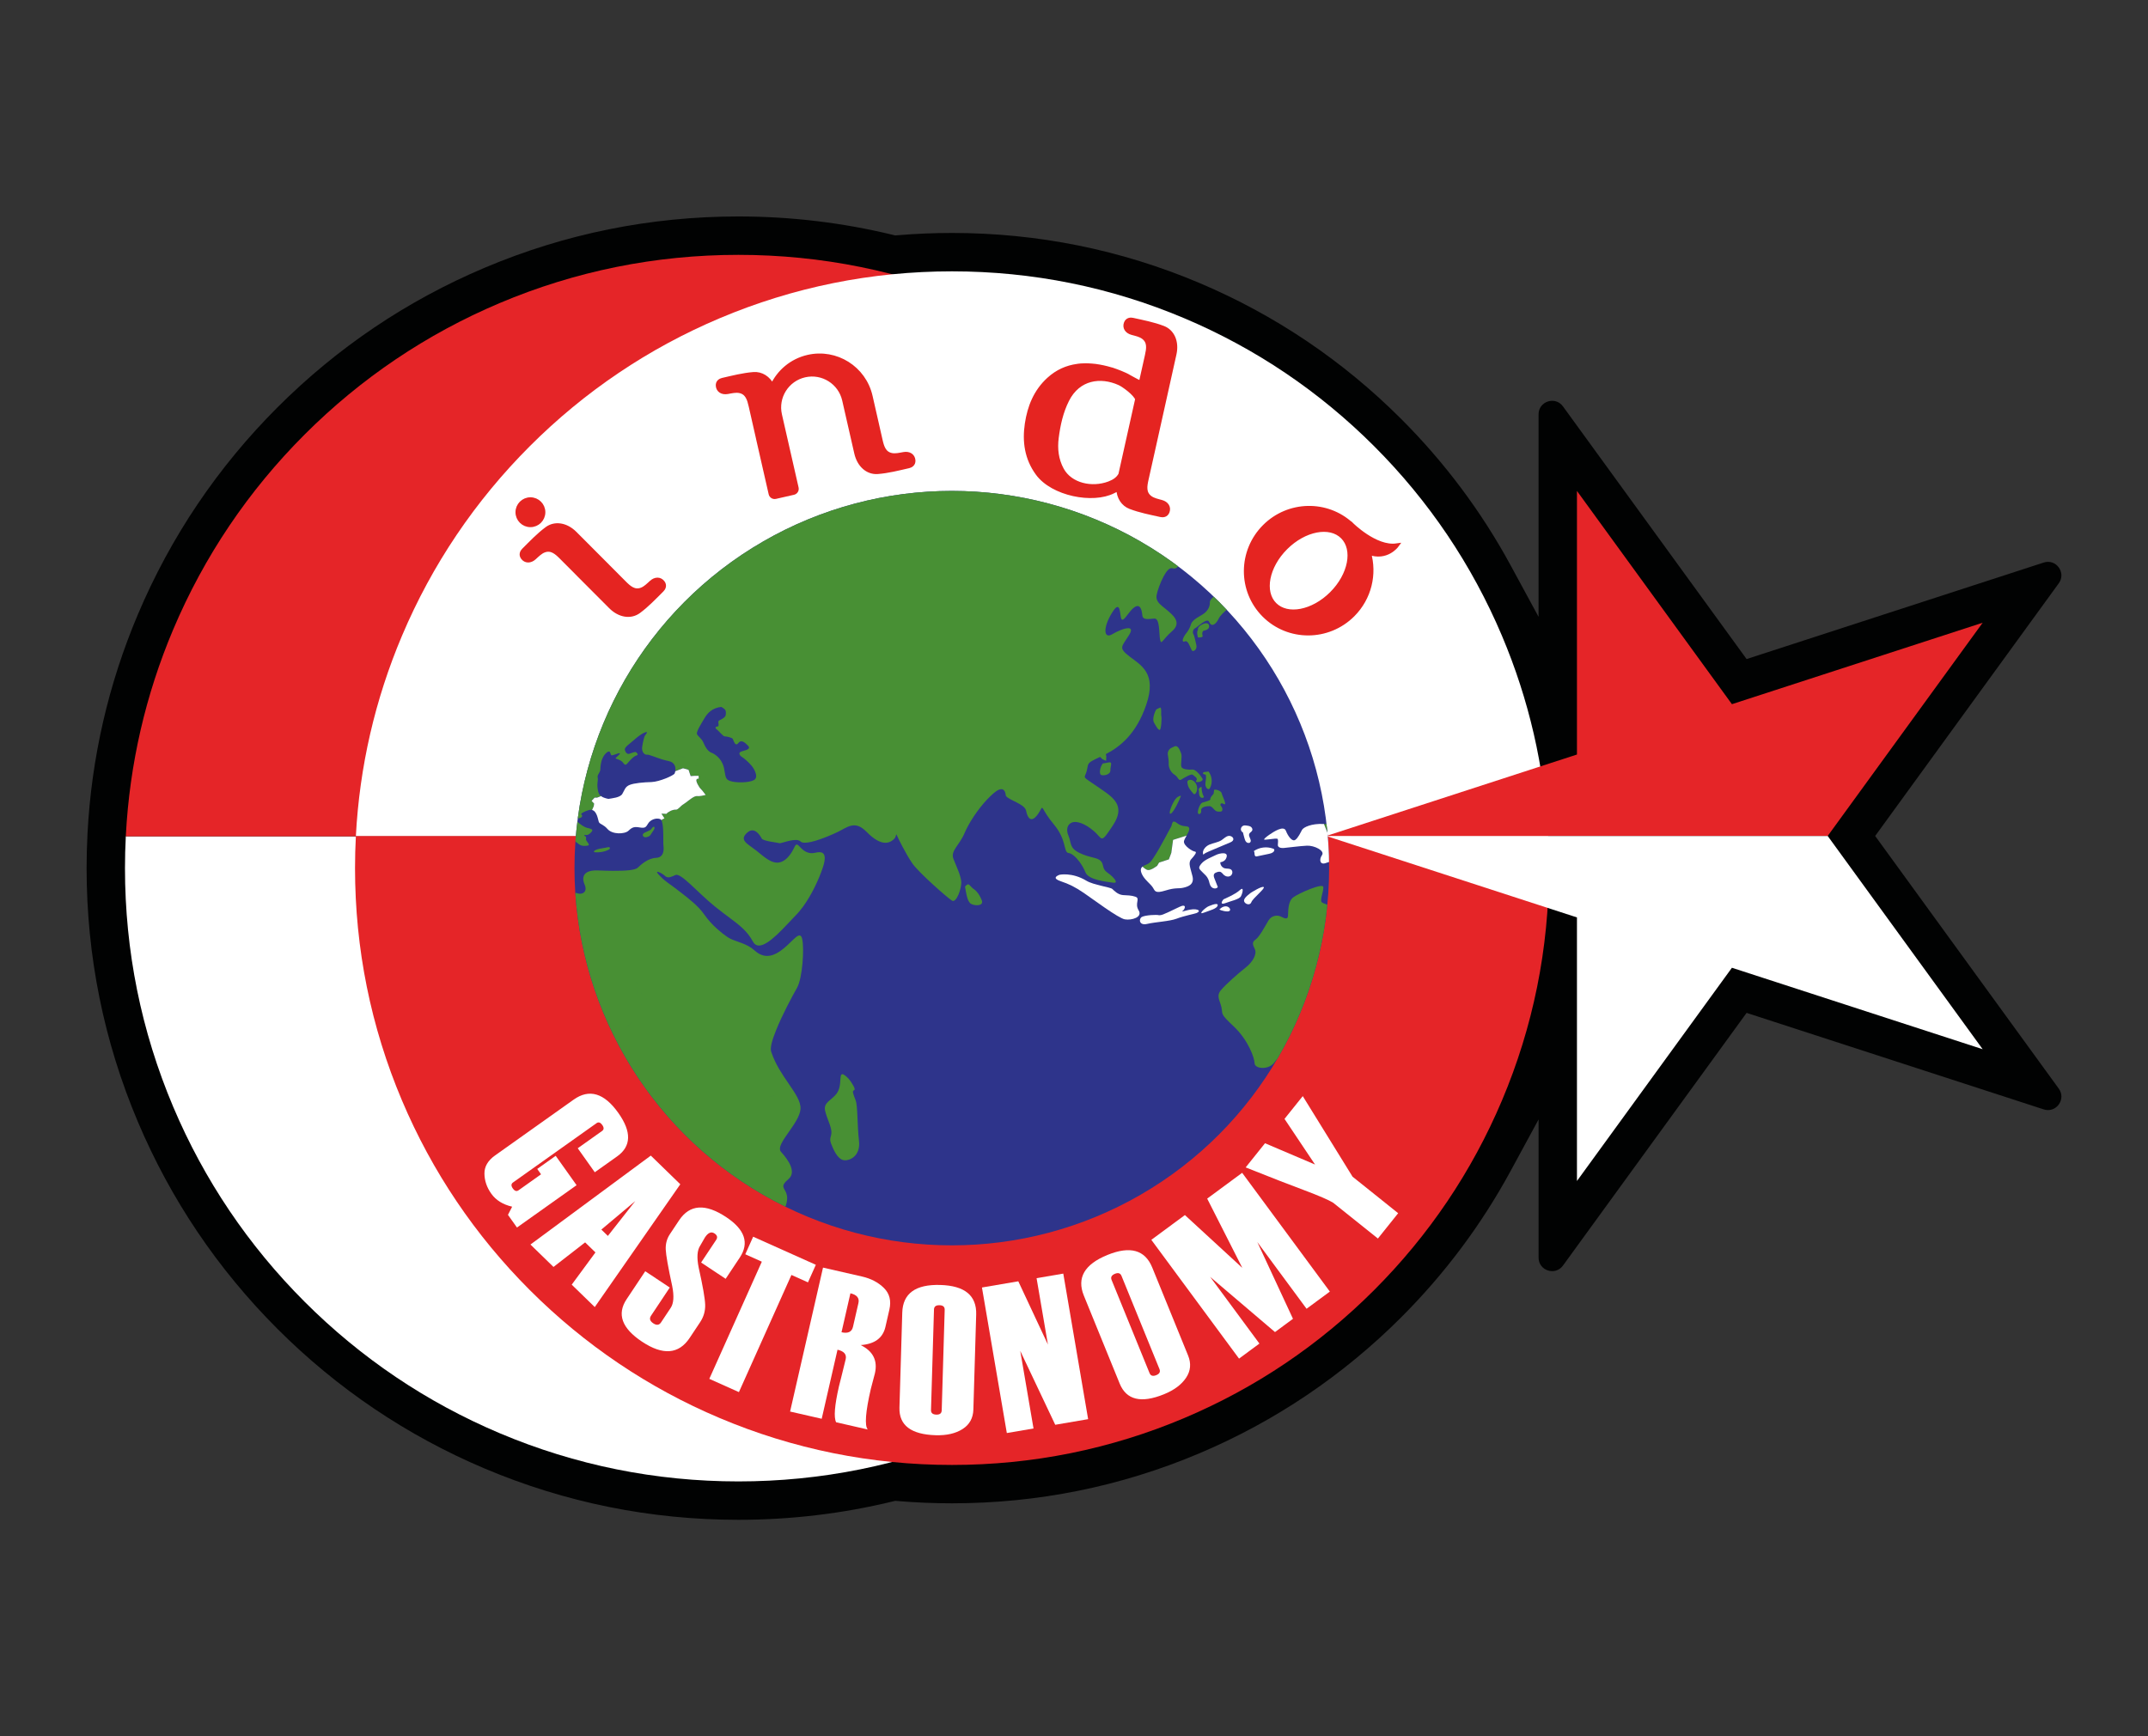 <svg xmlns="http://www.w3.org/2000/svg" xmlns:xlink="http://www.w3.org/1999/xlink" x="0px" y="0px" viewBox="0 0 2014.12 1628.48" style="enable-background:new 0 0 2014.12 1628.48;" xml:space="preserve"><rect x="0" y="0" width="2014.12" height="1628.48" fill="#333333" stroke="none"/><style type="text/css">	.st0{fill:#010202;}	.st1{fill:#FFFFFF;}	.st2{fill:#E52528;}	.st3{fill:none;}	.st4{fill-rule:evenodd;clip-rule:evenodd;fill:#2E348B;}	.st5{clip-path:url(#SVGID_1_);}	.st6{fill:#489034;}	.st7{fill:#E52421;stroke:#E52421;stroke-width:4;stroke-miterlimit:10;}	.st8{fill:#E52421;}</style><g id="katman_2"></g><g id="katman_1">	<g>		<path class="st0" d="M1930.46,547.08c7.2-9.91-2.49-23.25-14.14-19.46L1647.4,615l-9.67,3.14l-5.98-8.23l-166.2-228.75   c-7.2-9.91-22.88-4.82-22.88,7.43v134.78v55.16l-26.31-48.49c-27.23-50.18-61.7-96.3-102.47-137.06   c-54.67-54.67-118.36-97.6-189.32-127.62c-73.54-31.1-151.57-46.87-231.93-46.87c-16.97,0-34.12,0.72-50.97,2.14l-2.27,0.19   l-2.21-0.54c-47.07-11.45-95.78-17.26-144.79-17.26c-82.45,0-162.51,16.18-237.96,48.1c-72.8,30.79-138.15,74.84-194.23,130.92   c-56.08,56.08-100.13,121.43-130.92,194.23c-27.6,65.24-43.49,134.24-47.22,205.08c-0.02,0.32-0.03,0.64-0.04,0.96l-0.01,0.14   l0,0.05l0,0.05c-0.54,10.67-0.82,21.33-0.82,31.69c0,82.45,16.18,162.51,48.1,237.96c30.79,72.8,74.84,138.15,130.92,194.23   c56.08,56.08,121.42,100.13,194.23,130.92c75.45,31.91,155.51,48.1,237.96,48.1c49,0,97.72-5.81,144.79-17.26l2.21-0.54l2.27,0.19   c16.86,1.42,34,2.14,50.97,2.14c80.36,0,158.4-15.77,231.93-46.87c70.96-30.01,134.65-72.95,189.32-127.61   c40.77-40.77,75.24-86.88,102.47-137.07l26.31-48.48v55.16v74.44c0,12.25,15.68,17.35,22.88,7.43l166.2-228.76l5.98-8.23   l9.67,3.14l268.92,87.38c11.65,3.79,21.34-9.55,14.14-19.46l-166.2-228.75l-5.98-8.23l5.98-8.23L1930.46,547.08z"></path>		<path class="st1" d="M162.44,1038.17c28.98,68.51,70.43,130.01,123.22,182.8c52.79,52.79,114.29,94.24,182.8,123.22   c70.99,30.03,146.33,45.25,223.93,45.25s152.94-15.23,223.93-45.25c68.51-28.98,130.01-70.44,182.8-123.22   c52.79-52.79,94.25-114.29,123.22-182.8c30.03-70.99,45.25-146.33,45.25-223.93c0-9.84-0.26-19.88-0.77-29.86H117.96   c-0.51,9.98-0.77,20.02-0.77,29.86C117.19,891.84,132.42,967.18,162.44,1038.17z"></path>		<path class="st2" d="M1266.78,783.27c-3.52-66.66-18.47-131.58-44.43-192.97c-28.98-68.51-70.44-130.01-123.22-182.8   c-52.79-52.79-114.29-94.25-182.8-123.22C845.34,254.26,770,239.03,692.4,239.03s-152.94,15.22-223.93,45.25   c-68.51,28.98-130.01,70.43-182.8,123.22c-52.79,52.79-94.25,114.29-123.22,182.8c-25.96,61.38-40.91,126.31-44.43,192.97   c-0.02,0.37-0.03,0.74-0.05,1.11h1148.87C1266.82,784.01,1266.8,783.64,1266.78,783.27z"></path>		<path class="st3" d="M892.64,1165.24c193.54,0,351-157.46,351-351c0-10.16-0.44-20.21-1.29-30.15H542.93   c-0.85,9.94-1.29,20-1.29,30.15C541.64,1007.78,699.1,1165.24,892.64,1165.24z"></path>		<g>			<path class="st2" d="M1243.64,814.24c0,193.54-157.46,351-351,351s-351-157.46-351-351c0-10.16,0.44-20.21,1.29-30.15H333.7    c-0.53,10.01-0.8,20.06-0.8,30.15c0,75.52,14.81,148.83,44.03,217.91c28.2,66.67,68.54,126.52,119.91,177.89    c51.37,51.37,111.22,91.72,177.89,119.92c69.08,29.22,142.39,44.03,217.91,44.03s148.83-14.81,217.91-44.03    c66.67-28.2,126.52-68.54,177.89-119.92s91.72-111.22,119.91-177.89c29.22-69.08,44.03-142.39,44.03-217.91    c0-10.09-0.27-20.14-0.8-30.15h-209.23C1243.2,794.03,1243.64,804.08,1243.64,814.24z"></path>			<path class="st1" d="M1288.44,418.44c-51.37-51.37-111.22-91.72-177.89-119.92c-69.08-29.22-142.39-44.03-217.91-44.03    s-148.83,14.81-217.91,44.03c-66.66,28.2-126.52,68.54-177.89,119.91c-51.37,51.37-91.72,111.22-119.91,177.89    c-25.31,59.84-39.81,122.87-43.23,187.76h209.23c15.34-179.48,166.33-320.85,349.71-320.85s334.37,141.37,349.71,320.85h209.23    c-3.42-64.89-17.92-127.91-43.23-187.76C1380.16,529.66,1339.81,469.81,1288.44,418.44z"></path>		</g>		<g>			<polygon class="st2" points="1713.78,784.07 1859.09,584.07 1623.98,660.46 1478.67,460.46 1478.67,707.67 1243.56,784.07     1243.62,784.09 1713.8,784.09    "></polygon>			<polygon class="st1" points="1478.67,1107.67 1623.98,907.67 1859.09,984.07 1713.8,784.09 1243.62,784.09 1478.67,860.46    "></polygon>		</g>		<g>			<circle class="st4" cx="892.48" cy="814.24" r="353.8"></circle>		</g>		<g>			<defs>				<circle id="SVGID_2_" cx="892.48" cy="814.24" r="353.8"></circle>			</defs>			<clipPath id="SVGID_1_">				<use xlink:href="#SVGID_2_" style="overflow:visible;"></use>			</clipPath>			<g class="st5">				<g>					<path class="st6" d="M1507.49,895.74c-6.99,1.92-10.52,5.23-13.93,0.35c-1.96-2.8-5.45-6.08-7.99-8.34      c-1.9-1.67-4.66-1.99-6.94-0.83c0,0-7.4-1.9-2.75,1.39c14.24,9.9,18.62,17.14,16.94,22.37c-4.16,13.18,11.23,1.99,9.57,15.18      c-0.22,1.47,5.16,3.42,5.84-1.29c0.75-5.11-0.67-12.01,2.3-16.53C1513.91,902.89,1514.46,893.79,1507.49,895.74z"></path>					<path class="st6" d="M1493.88,926.83c-0.39,0.06-0.9,0.07-1.39,0.12c-4.02,0.12-7.12,3.73-6.37,7.69      c1.08,5.78,1.68,11.75-1.69,13.57c-5.13,2.77-9.28,15.95-10.52,18.74c-1.23,2.79,1.05,16.58,9.65,10.94      c8.6-5.64,8.79-11.13,9.57-19.16c0.76-7.97,7.25-15.11,6.11-20.09C1498.06,933.68,1496.84,926.47,1493.88,926.83z"></path>					<polygon class="st6" points="1186.62,464.61 1190.19,462.82 1187.86,461.82      "></polygon>					<path class="st6" d="M1182.66,472.3l-2.6,0.22c-1.16,2.02-2.95,5.4-0.26,4.36C1182.5,475.83,1182.66,472.3,1182.66,472.3z"></path>					<path class="st6" d="M1325.74,759.69c-0.08-0.57-0.57-0.98-1.08-1.25c-0.49-0.32-1.12-0.26-1.72-0.26l-4.8,0.15      c-0.07-0.53-0.96-0.46-1.15,0.03c-0.24,0.46,0.02,1.01,0.21,1.49c1.24,2.62,2.92,5.63,5.82,6.08s6.35,0.27,8.6-0.5      C1336.9,762.59,1326.32,764.78,1325.74,759.69z"></path>					<path class="st6" d="M1293.36,754.68c0.72,1.15,10.39,2.23,12.4,3.58c1.98,1.41,1.49,2.06,2.23,2.05      c0.74-0.01,0.62-2.83-0.46-4.17c-1.06-1.3-9.65-2.47-14.34-3.1C1293.18,753.04,1292.63,753.53,1293.36,754.68z"></path>					<path class="st6" d="M1288.62,770.9c-1.32,1.02-2.18,2.74-1.71,4.32c0.78,2.85,4.76,3.2,7.51,2.18      c6.09-2.31,10.01-8.22,12.97-14.09c0.4-0.76,0.76-1.87,0.12-2.45c-0.3-0.3-0.74-0.36-1.14-0.44c0,0-2.04-0.6-4.19-0.18      c-2.15,0.42-3.3,3.68-3.3,3.68c0.45,1.4-0.45,2.9-1.65,3.74c-1.22,0.8-2.68,1.08-4.09,1.4      C1291.51,769.41,1289.88,769.86,1288.62,770.9z"></path>					<path class="st6" d="M1241.43,772.83l13.35,33.19c5.52-1.63,11.21-3.55,13.45-5.9c4.13-4.28,3.06-8.12,9.38-6.73      c6.34,1.43,18.63,6.3,26.32,3.33c7.73-2.99-1.43-3.7-6.07-5.75c-4.63-2.05-10.99-6.53-13.8-9.7      c-2.76-3.19-11.88-5.82-15.48-7.11C1265.08,772.84,1252.77,773.44,1241.43,772.83z"></path>					<path class="st6" d="M1169.77,488.86c1.96,0.03,7.47-8.68,7.47-8.68l-3.14,0.85C1173.09,481.42,1167.85,488.81,1169.77,488.86z      "></path>					<path class="st6" d="M1319.53,852c-8.01-3.84-18.34-7.57-22.39-14.1c-4.09-6.51-10.22-11.46-15.29-12.6      c-5.05-1.1-8.69-13.02-13.66-14.38c-1.4-0.38-3.56,1.79-3.67,4.52c-0.1,2.72,3.53,17.14,7.79,27.06      c4.22,9.94-3.8,11.1-6.3,11.69c-2.46,0.58-24.3-6-26.55-7.87c-2.23-1.82,1.79-10.32,1.37-14.41      c-0.41-4.05-23.16,5.91-28.24,9.77c-5.02,3.89-4.6,12.98-4.86,17.34c-0.23,4.3-4.35,1.68-7.14,0.45      c-2.79-1.23-8.15-1.1-11.21,3.92c-3.04,5.06-8.36,15.22-12,17.78c-3.64,2.56-2.86,4.58-0.73,9.12      c2.14,4.58-1.95,11.95-8.73,17.26c-6.81,5.36-17.76,14.97-22.81,20.81c-5.07,5.8-1.23,9.73,0.22,16.48      c1.45,6.75-1.82,5.33,11.55,17.88c13.35,12.6,19.38,29.15,19.51,34.51c0.12,5.32,13.4,6.76,18.85-1.14      c5.42-7.88,12.53-9.48,20.51-13.72c7.98-4.25,4.08-2.37,19.31-19.83c15.22-17.46,33.59-11.84,42.91-2.72      c9.31,9.12,8.8-2.25,11.11-6.2c2.3-3.99,3.21,0.28,13.65,9.34c10.46,9.09,25.51,10.21,33.93,6.96      c8.37-3.24,14.82-8.46,21.71-12.66c6.85-4.18,6.39-6.32,5.29-13.24c-1.13-6.87,0.34-24.01,1.49-39.91      c1.21-15.88-11.68-30.19-17.22-34.57C1342.39,865.14,1327.59,855.83,1319.53,852z"></path>					<path class="st6" d="M1357.3,980.46c-2.41,0.93-6.3-0.25-9.15,1.23c-2.39,1.25-0.01,4.63,1.78,6.62      c4.08,4.57,6.8,10.88,10.26,9.54c4.67-1.81,9.99-10.07,6.28-15.57C1362.81,976.76,1362.01,978.64,1357.3,980.46z"></path>					<path class="st6" d="M1168.21,491.77l-1.96-0.03c-1.36,2.47-3.17,9.74-1,7.33C1167.44,496.7,1168.21,491.77,1168.21,491.77z"></path>					<path class="st6" d="M1144,537.79c0.9,2.33,4.15,15.75,0.05,18.07c-4.12,2.38-9.77,5.72-9.61,9.13s-1.45,7.13-4.96,10.02      c-3.51,2.89-11.36,5.55-12.82,10.75c-1.46,5.19-5.27,9.35-5.27,9.35s-3.18,4.7-2.2,6.27c1.02,1.55,2.25-1.24,4.16,0.7      c1.91,1.94,3.24,6.47,4.25,7.98c0.98,1.57,5.2-0.44,4.19-5.09c-1-4.61-2.04-9.21-2.89-10.45c-0.84-1.2-0.23-4.54,1.78-5.32      c2.01-0.78,11.37-10.55,13.19-5.84c1.81,4.67,5.83,3.11,8.82-3.04c3.03-6.17,14.18-13.22,16.37-15.59      c2.14-2.36-4.87-8.53-3.41-13.72c1.46-5.19,4.03-11.6,0.68-17.25c-3.34-5.65-11-13.47-10.38-14.86      c0.62-1.4,6.29-3.59,7.69-2.97c1.4,0.62,4.83-1.5,5.13-4.67c0.32-3.23,7.01-5.81,6.85-7.28c-0.04-0.35-0.3-0.9-0.63-1.51      c-1.72-3.13-5.32-4.65-8.79-3.95c-3.08,0.64-6.18,1-6.42,0.4c-0.39-1.01-10.74-7.78-9.77-4.32c0.93,3.48,5.41,11,3.31,14.54      c-2.12,3.5-7.28,10.13-5.3,13.2c1.95,3.13,5.55,4.42,5.32,6.82C1143.12,531.56,1143.08,535.42,1144,537.79z"></path>					<path class="st6" d="M1138.16,491.83c1.34,1.43,3.18-4.7,2.66-6.03c-0.53-1.37,3.51-0.99,4.64-1.05      c1.15-0.03-5.21-4.51-6.77-8.53c-1.56-4.02-4.81-14.34-1.72-14.37c3.09-0.04,6.26,0.26-0.14-7.3      c-6.38-7.53-10.28-15.69-10.28-15.69c-3.63-9.38-7-20.01-8.1-14.96c-1.14,5.07-1.73,14.55,1.61,20.2s8.54,20.99,9.83,24.33      c1.29,3.34,1.19,4.16,4.15,8.81C1136.99,481.88,1136.82,490.41,1138.16,491.83z"></path>					<path class="st6" d="M1125.82,586.47c-3.32,2.07-2.53,4.45-2.53,4.45c-1.62,1.78,0,6.94,0,6.94s5.13,0.33,4.35-1.68      c-0.78-2.01-0.1-4.22,0.9-4.61c1.01-0.39,2.9-0.29,4.58-2.14C1134.74,587.65,1133.86,581.42,1125.82,586.47z"></path>					<path class="st6" d="M1127.31,752.85c-2.01,0.78-4.36,6.68-4.08,9.31c0.22,2.6,3.56,1.31,3.08-1.98s4.57-4.08,7.66-4.12      c3.09-0.04,4.55,4.81,7.76,5.1c3.21,0.28,4.68,0.13,4.44-2.51c-0.26-2.58-2.79-3.13-1.48-4.79c1.3-1.66,4.31,2.17,4.09-0.43      c-0.28-2.62-2.73-7.04-3.32-9.54c-0.58-2.46-6.1-3.8-6.98-3.08l-0.52,3.67c0,0-3.57,3.69-3.04,5.06      C1135.43,750.87,1129.32,752.07,1127.31,752.85z"></path>					<path class="st6" d="M1130.22,735.02c-0.06,1.87,0.55,4.05,2.23,4.92c0.29,0.16,0.61,0.27,0.91,0.2      c0.63-0.06,1.03-0.68,1.32-1.25c2.48-4.84,1.86-11.09-1.53-15.32c-0.9,0.3-2.3,0.29-3.44,0.45c-1.02,0.12-1.78,0.41-1.71,1.31      c0.09,0.94,1.45,0.87,2.52,1.25c0.21,0.89,0.37,1.8,0.36,2.73C1130.89,731.24,1130.31,733.09,1130.22,735.02z"></path>					<path class="st6" d="M1101.39,726.65c3.5,2.12,3.59,6.29,6.36,4.48c2.75-1.85,9.41-5.58,10.57-4.5      c1.21,1.1,5.53,3.28,3.34,5.65c-2.13,2.4,7.83,1.23,5.72-2.21c-2.1-3.4-6.45-8.66-9.37-8.31c-2.96,0.36-8.9-0.03-10.12-2.24      c-1.28-2.23,0.91-9.61-0.4-12.99c-1.29-3.34-3.11-8.05-6.36-6.38c-0.81,0.41-1.72,0.81-2.54,1.21      c-2.53,1.12-3.99,3.81-3.53,6.55c0.53,3.04,0.94,6.25,0.8,8.53C1095.71,719.96,1097.85,724.55,1101.39,726.65z"></path>					<path class="st6" d="M1124.55,739.39l-0.71,0.92c0.51,1.19,0.42,2.52,0.49,3.79c0.07,1.27,0.33,2.65,1.23,3.55      c0.9,0.9,2.7,0.99,3.33-0.13c-1.51-2.84-2.27-6.11-2.19-9.38C1125.82,738.11,1124.94,738.59,1124.55,739.39z"></path>					<path class="st6" d="M1113.36,733.54l0.13,0.92c0.39,4.11,2.66,6.51,5.25,9.63c0.35,0.42,0.79,0.85,1.32,0.78      c0.45-0.03,0.81-0.41,1.06-0.73c2.91-3.95,1.24-10.43-3.23-12.4C1116.11,730.95,1113.2,731.57,1113.36,733.54z"></path>					<path class="st6" d="M1087.44,684.61c1.45-0.19,2.03-11.61,1.52-12.94c-0.51-1.33,0.53-8.67-1.16-8.02      c-1.69,0.65-3.58,1.75-3.58,1.75c-1.88,3.04-3.76,9.18-2.27,12.08C1083.48,680.36,1085.93,684.78,1087.44,684.61z"></path>					<path class="st6" d="M1103.2,748.3c-3.43,3.22-8.48,16.01-5.46,14.84c3.02-1.17,9.19-15.12,9.48-16.39      C1107.52,745.47,1103.98,747.58,1103.2,748.3z"></path>					<path class="st6" d="M1098.29,799.94l1.66-12.21l12.69-4.03c2.25-4.11,4.56-8.43-0.65-8.73c-7.89-0.42-8.65-4.89-11.72-4.35      c-1.12,0.2-1.85,4.19-1.85,4.19c-0.98,1.77-2.07,3.86-3.27,6.03c-0.97,1.81-1.98,3.73-3.04,5.66      c-3.26,5.93-6.49,11.81-8.5,14.86c-3.36,5.19-4.59,7.98-8.98,9.68c-1.37,0.53-2.5,1.06-3.35,1.76c1.66,1.53,3.52,2.99,4.89,3.2      c3.09,0.56,8.87-3.99,8.87-3.99l1.76-2.99l9.2-3.01L1098.29,799.94z"></path>					<path class="st6" d="M1041.18,722.55c-0.1-4.22,2.57-8.31-1.72-7.43c-4.29,0.87-5.42,0.94-5.42,0.94      c-2.56,3.3-3.63,9.5-1.65,10.68C1034.35,727.88,1041.28,726.77,1041.18,722.55z"></path>					<path class="st6" d="M907.12,829.58c-1.53,0.96-2.27,2.03-2.27,2.03c1.19,6.06,2.04,14.25,5.87,16.24      c3.86,1.98,11.94,1.91,9.86-3.45c-2.07-5.35-4.96-8.86-7.57-10.58C910.43,832.14,908.67,828.57,907.12,829.58z"></path>					<path class="st6" d="M790.76,1007.69c-0.9-0.53-2.04,0-2.26,0.97c-0.96,4.21,0.06,11.27-3.8,16.74      c-4.48,6.36-12.92,8.47-11.01,16.38c1.92,7.96,4.3,11.11,5.63,17.54c1.33,6.43-2.37,7.26-0.04,13.3      c2.34,6.04,5.93,13.9,11.13,15.36c5.19,1.46,16.78-3.02,15.04-17.94c-1.76-14.96-1.04-32.59-3.18-38.1      c-2.15-5.55-3.32-8.57-1.83-9.15c1.53-0.59,1.53-2.03-2.59-8.25C795.23,1010.63,792.47,1008.65,790.76,1007.69z"></path>					<path class="st6" d="M1050.16,149.36c8.05-3.11,12.72-8.99,6.17-11.09c-6.63-2.06-16.58,3.55-19.96,0.78      c-3.38-2.76-7.98-0.66-8.16,1.4C1027.55,148.94,1042.11,152.47,1050.16,149.36z"></path>					<path class="st6" d="M992.84,171.53c10.84-1.88,17.32-11.93,25.37-15.04c8.05-3.11,10.1-14.32-1.63-16.17      c-11.67-1.82-20.64,3.36-26.15,2.62c-0.06-0.02-0.1-0.01-0.15-0.03c-5.95-0.8-11.1,4.2-10.37,10.16      C981.08,162.43,985.51,172.8,992.84,171.53z"></path>					<path class="st6" d="M1017.04,179.52c-1.12-0.26-2.85,0.04-3.07,0.91c0.52,3.27-0.15,6.67-1.87,9.52      c-0.44,0.77-0.97,1.67-0.54,2.43c0.33,0.61,1.15,0.81,1.83,0.91c6.25,0.96,13.12,1.73,18.39-1.75c0.1-3.46-2.19-6.6-5.09-8.49      C1023.82,181.16,1020.41,180.35,1017.04,179.52z"></path>					<path class="st6" d="M766.21,179.35c5.23-1.42,23.41-14.24,25.58-22.02c2.21-7.8-10.42-25.49-16.46-23.16      c-6.04,2.34-9.77,6.09-9.77,6.09C762.1,153.78,761,180.82,766.21,179.35z"></path>					<path class="st6" d="M729.88,161.63c7.69,0.5,23.82-1.12,26.77-4.02c2.97-2.86-2.36-10.65-3.17-20.15      c-0.81-9.5-4.61-17.88-14.19-14.18c-9.54,3.69-19.85,12.91-19.85,12.91C719.35,141.96,722.15,161.15,729.88,161.63z"></path>					<path class="st6" d="M724.23,129.1c5.77-7.46,11.28-9.59,8.11-19.33c-3.17-9.74-13.24-14.73-15.94-14.29      c-2.68,0.48-12.87,6.55-12.87,6.55c-4.52,16.79-3.25,16.11,0.91,23.76C708.52,133.47,718.43,136.58,724.23,129.1z"></path>					<path class="st6" d="M575.57,402.17c3.61-0.61,6.78,6.63,9.64,9c2.41,2.03,12.64-2.02,17.96-5.37c1.23-0.76,1.3-2.49,0.14-3.34      c-3.35-2.31-9.57-6.8-12.93-9.85c-4.77-4.31-4.51-8.67-5.48-36.05c-0.97-27.39,11.14-45.96,23.7-59.29      c12.59-13.39,14.42-20.62,10.39-31.04c-4.02-10.38-13.17,7.83-13.4,10.23c-0.23,2.4-11.24,12.82-18.31,17.5      c-7.09,4.64-18.51,29.88-17.08,33.59c1.43,3.7-0.11,55.57-3.54,64.63C563.2,401.17,571.94,402.83,575.57,402.17z"></path>					<path class="st6" d="M1299.08,196.16c-0.65-0.49-9.63,2.01-11.12,2.59c0,0-0.2,4.98-2.58,5.9c-2.33,0.9-4-7.34-4.9-9.67      c-0.9-2.33-7.62-2.83-19.01-5.37c-11.39-2.53-32.97-8.44-48.32-8.28c-15.39,0.17-30.09,13.96-32.3,15.18      c-2.25,1.24-4.97,8.08-9.13,7.37c-4.12-0.72-14.5,3.3-24.72,8.82c-10.23,5.49-11.55-5.94-14.48-12.54      c-2.96-6.58-21.65-0.09-26.72,3.77c-5.02,3.89-13.43,7.14-20.24,2.46c-6.82-4.72-11.5-6.75-17.79-10.1      c-6.29-3.35-24.35,2.85-39.21,6.29c-14.87,3.44-6.49,14.08-5.97,20.45c0.52,6.37-24.34,14.83-33.47,12.16      c-9.11-2.63-6.52-0.95-4.28,12.85c2.24,13.8-13.07,0.06-18.04-3.8s-4.77-9.35-4.71-15.16c0.07-5.81-2.79-8.17-20.81-8.93      c-18.04-0.7-14.08,3.55-11.23,10.92c2.85,7.37-19.24,7.08-25.48,2.92c-6.24-4.16-27.1,4.7-35.67,6.49      c-8.58,1.75-16,5.4-19.06,3.49c-3.04-1.88,7.73-21.87,12.21-35.17c4.48-13.3-15.71-23.63-20.35-25.68      c-4.63-2.05-20.57,7.59-22.69,4.15c-2.12-3.44-13.14-1.07-16.03,0.42c-2.89,1.49,1.76-6.46,2.87-9.58      c1.09-3.15-10.92-4.29-15.65-0.51c-4.7,3.76-5.48,13.69-4.21,20.93c1.22,7.21,0.25,10.69-3.64,14.51      c-3.93,3.83-2.43,8.67-9.71,11.86c-7.24,3.17-13.95,7.71-17.69,11.1c-3.71,3.33-5.17,8.52-13.9,11.9      c-8.69,3.36-12.39,16.78-15.58,26.48c-3.19,9.7,9.14,10.71,8.76,16.65s-28.63,15.7-28.62,20.75      c0.03,4.99,12.19,14.53,16.91,17.75c4.7,3.18,3.41,6.78,0.03,8.09c-3.34,1.29-13.32-4.52-16.61-5.14      c-3.35-0.65-10.74,11.1-16.67,18.76c-5.91,7.7,4.77,28.23,10.58,38.34c5.85,10.09-1.03,9.28-4.38,10.58      c-3.34,1.29-9.71-22.11-11.85-28.59c-2.1-6.5-7.01-6.17-9.06-20.42c-2.04-14.25-11.51-12.9-17.42-12.14      c-5.87,0.74-5.71,4.15-4.71,15.7c1,11.55-0.43,24.83-0.5,30.64c-0.07,5.81,9,14.29,18.76,20.5c9.74,6.27,3.89,10.06,1.88,10.84      c-2.01,0.78-8.67-2.43-17.29-6.78c-8.64-4.39-18.41-1.76-26.62-2.06s-10.3,4.36-6.26,4.74c3.99,0.4,10.25,7.6,5.44,12.15      c-4.76,4.57-10.67,7.23-16.44,10.25c-5.79,2.98-5.88,5.74-15.48,4.83c-9.61-0.91-17.54,14.47-22.06,27.78      c-4.48,13.3-2.72,11.88-7.52,11.42c-0.82-0.1-1.48-0.35-2.02-0.79c-2.63-2.13-1.96-7.8,0.88-11.12      c3.44-4.02-8.8-7.79-11.33-8.34c-2.53-0.55-3.64,7.56-2.17,14.35c0.82,3.8,3.02,6.97,5.04,9.67c1.59,2.07,3.04,3.91,3.68,5.56      c1.45,3.74-1.85,4.19-7.86,3.6c-6-0.55-9.28,13.45-11.33,17.11c-2.04,3.7,1.46,3.78,6.09,7.5s-8.52,5.61-14.48,4.44      c-5.96-1.17-5.85,2.82-2.56,5.34c3.27,2.48,6.96,3.04,8.71,5.28c1.75,2.24-1.55,3.52-4.4,4.29      c-2.87,0.83-10.52-1.71-12.79-4.58c-2.27-2.87-6.5-12.25-8.2-15.94c-1.69-3.65-9.19-3.66-14.33-7.13      c-5.11-3.53-3.14-2.86-1.32-2.68c1.83,0.17,9.61,0.91,23.24,1.7c13.59,0.8,15.74-2.62,19.06-9.69      c3.33-7.07,1.35-7.74-1.52-14.45c-2.91-6.69-16.55-6.05-26.56-10.27c-10.01-4.22-15.43-3.28-22.18-1.23      c-4.35,1.31-11.48,0.7-16.66-0.12l-0.02-0.04c-2.89-0.41-5.17-0.92-6.09-1.16c-2.6-0.75-0.22-4.27,2.99-7.22      c3.19-2.99-4.05-4.49-6.03-4.33c-1.93,0.15-14.36-0.51-16.85,0.46c-2.54,0.98-11.74,6.25-15.07,10.46      c-3.3,4.15-8.41,9.59-17.16,16.17c-8.75,6.58-10.69,23.2-10.85,28.77c-0.14,4.54-0.58,9.15-1.19,16.05      c-0.13,1.58-0.27,3.25-0.43,5.12c-0.33,3.69-1.12,10.98-2.07,19.03c-1.6,13.44-3.73,29.11-4.8,34.25      c-1.74,8.17-11,18.69-11,18.69c-5.08,10.07-7.12,13.77-4.8,16.06c2.35,2.24,6.75,15.9,11.46,27.35      c4.75,11.44,16.93,5.62,19.03,2.77c2.09-2.85,3.89-7.89,6.84-14.49c1.86-4.28,3.59-1.85,5.22,1.17      c0.91,1.64,1.79,3.43,2.68,4.42c2.55,2.76,9.84,8.92,13.27,14.81c1.31,2.18,2.58,4.28,3.84,5.87c2.17,2.73,4.38,4.27,6.92,3.29      c4.03-1.56,2.69-6.55,7.43-10.7c4.78-4.16-0.7-15.32-2.16-19.11c-1.46-3.78,0.67-9.51,4.87-14.33      c4.2-4.82-3.09-12.41-6.79-13.84c-3.76-1.46-7.74-2.79-9.65-8.44c-1.89-5.61,0.53-19.55,4.37-26.86      c3.82-7.22,3.59-13.79,2.8-18.11c-0.79-4.32-0.73-11.57,0.68-16.18c0.79-2.62,3.69-3.14,7.2-2.79      c2.69,0.25,5.81,1.04,8.63,1.84c6.49,1.84,1.73,8.91-0.08,12.48c-1.8,3.61-5.52,17.18-8.27,22.03      c-2.76,4.82,0.89,7.43,3.36,10.83c2.47,3.39,4.97,11.4,7.25,16.58c2.32,5.16,8.8,5.52,13.03,5.93      c4.19,0.42,7.12-7.66,14.62-13.76c1.76-1.42,3.21-2.35,4.45-2.97c4.19-2.08,5.98-0.46,6.86,0.03c1.13,0.77,5.62-0.42,7.35,0.35      c1.73,0.76-1.77,2.12-4.02,2.99c-1.73,0.67-2.02,4.11-4.46,6.4c-0.77,0.76-1.78,1.38-3.11,1.76      c-5.48,1.52-13.08,5.06-15.8,6.99c-2.74,1.89-2.71,5.68-0.76,9.27c1.97,3.54,6,1.98,6.83,3.42c0.15,0.27,0.39,0.77,0.58,1.49      c0.96,2.73,2.21,7.98,1.1,8.83c-1.29,1.1-3.21,0.68-6.63-1.46c-3.42-2.15-6.52,1.09-7.19,3.06c-0.6,1.8-1.15,7.06,1.5,13.81      c0.22,0.56,0.49,1.15,0.78,1.78c1.13,2.43,1.97,4.01,2.55,5.03c1.27,2.19,1.23,1.98-0.38,2.83c0,0-0.55,0.86-1.23,1.12      c-0.64,0.25-2.59,1.79-2.16,3.38c0.25,0.88,0.5,1.89,0.01,3.01c-0.37,0.84-1.12,1.77-2.57,2.8c-3.47,2.5-4.22-1.47-5.26-2.59      c-1.01-1.18-3.51,0.39-5.65,1.77c-2.13,1.43-7.65,9.16-8.75,10.74c-1.08,1.53-2.89,2.23-4.88,2.35      c-0.95,0.05-2.01-0.05-3.02-0.27c-3.15-0.72-1.53-3.48-2.82-3.35c-1.29,0.13-6.89,7.66-8.84,9.57      c-1.94,1.91-2.01-2.69-2.2-3.78c-0.23-1.07-1.49,1.18-3.5,1.96c-1.41,0.55-3.41-1.41-4.65-2.92c-0.48-0.65-0.84-1.2-0.94-1.49      c-0.33-0.85-2.22-3.35-1.58-3.6c0.68-0.26,1.72,0.86,3,2.26c1.34,1.43,3.62-1.17,3.41-2.66c-0.03-0.31-0.18-0.58-0.38-0.87      c-0.73-1.06-2.38-1.72-3.02-1.47c-0.85,0.33-2.15,1.99-2.47,1.14c-0.33-0.85,2.05-3.66,2.21-5.3c0.17-1.59-0.19-4.55-0.19-4.55      c-0.36,0.14-3.53-1.36-4.6-1.83c-1.04-0.43-0.72-5.92-1.96-8.77c-1.24-2.85-5.74,6.11-7.18,8.01      c-1.42,1.84-2.07,3.25-1.78,6.15c0.26,2.95,2.71,7.37,3.36,8.69c0.65,1.32,3.33,1.9,4.22,3.13c0.29,0.4,0.98,1.57,1.73,3.03      c1.5,3.03,3.41,7.38,3.23,8.93c-0.21,1.84-4.11,4.46-6.38,5.99c-0.52,0.34-0.95,0.65-1.24,0.85c-1.57,1.21-5.74,3.1-6.64,4.61      c-0.86,1.49,1.17,3.02,1.81,4.2c0.62,1.24,1.01,2.25-0.4,2.79c-1.37,0.53-2.5-3.11-3.41-3.31c-0.97-0.23-0.83,2.03-0.65,3.58      c0.13,1.52-1.14,9.37-2.19,12.28c-0.13,0.38-0.32,0.73-0.57,1.15c-0.78,1.23-2,2.49-3.17,3.63c-1.19,1.11-2.37,2.12-3.01,2.88      c-1.46,1.72,0.84,5.88-0.63,8.06c-1.48,2.15-3.52,7.29-4.83,8.81c-1.31,1.52-4.03,0.82-7.52-0.42      c-3.53-1.23,1.47,5.35,2.22,6.22c0.79,0.85-0.33,2.86-2.39,3.52c-2.06,0.66-8.7,1.79-12.26,4.19      c-3.58,2.36,0.76,5.31,2.09,6.83c1.29,1.54,6.96-1.4,10.05-1.3c3.07,0.15,9.65,2.93,14.71,11.11      c4.01,6.54,2.48,13.71,0.68,16.81c-0.43,0.81-0.88,1.31-1.27,1.51c-1.97,0.9-19.46,6.51-24.98,7.91      c-5.52,1.4-8.71,5.13-9.2,8.05c-0.45,2.9,1.81,2.77,3.09,3.43c0.53,0.3,1.19,1.53,1.91,3.01c1.05,2.23,2.19,5.07,3.07,6.49      c1.45,2.31,1.12,11.87,0.71,14.16c-0.39,2.33,3.74,5.96,6.03,9.24c2.3,3.32,4.53,2.74,5.99,1.61c0.49-0.42,1.5-0.9,2.74-1.29      c2.23-0.58,5.24-0.69,7.62,1.17c1.57,1.2,2.97,1.81,4.14,1.96c1.58,0.27,2.65-0.33,2.74-1.29c0.24-1.66,4.51-5.21,9.57-7.45      c5.06-2.23,5.95-4.48,9.4-11.59c3.49-7.13,0.94-9.89-0.69-10.75c-1.61-0.81-1.18-5.33,0.28-10.52      c1.46-5.19,3.98-6.45,5.95-7.35c1.97-0.9,4.1-6.63,4.1-6.63c0.59-1.34-0.13-2.73-0.93-4.55c-0.63-1.51-1.39-3.35-1.42-5.7      c-0.13-5.13,10.08-3.48,14.07-4.29c4.03-0.82,4.58-5.38,5.5-7.91c0.02-0.06,0.05-0.11,0.09-0.13      c1.01-2.52,6.27-6.04,10.94-6.04c4.78,0.05,8.72,6.02,10.24,7.33c0.2,0.15,0.55,0.34,1.01,0.58      c3.25,1.47,12.43,4.03,15.73,4.65c3.75,0.72,15.5,4.55,17.37,6.74c1.85,2.15,1.99,5.15,1.55,7.36      c-0.19,0.95-0.2,1.65-0.01,2.13c0.25,0.64,0.78,0.95,1.44,1.2c1.18,0.42,2.57-3.03,2.92-6.31c0.29-3.31,0.08-6.14-2.2-7.85      c-2.24-1.72-0.84-4.44-0.44-5.33c0.37-0.84,4.78,1.95,6.94,2.27c1.82,0.27,1.31-1.99,0.77-3.4c-0.11-0.28-0.2-0.52-0.32-0.71      c-0.56-1.08-12.58-2.63-15.14-3.26c-2.54-0.59-2.64-2.27-2.64-2.27s-3.25,0.93-5.09,0.95c-1.9-0.01-12.82-6.93-15.7-8.41      c-2.88-1.48-4.73-4.69-5.6-6.21c-0.88-1.56-0.59-4.86,2.04-7.87c0.72-0.88,1.22-1.26,1.6-1.36c0.62-0.19,0.79,0.62,1.07,1.57      c0.08,0.43,0.21,0.89,0.38,1.33c0.78,2.01,3.09,2,4.05,1.49c0.96-0.51,0.23-2.4,0.83-2.4c1.28-0.03,2.4,0.69,3.15,1.56      c2.56,2.8,4.21,4.43,5.72,5.33c3.42,2.15,6.31,0.29,11.54,3.03c0.11,0.05,0.24,0.14,0.38,0.13c1.7,0.68,4.07,0.23,6.56,0.33      c1.93,0.09,3.91,0.53,5.67,2.11c1.36,1.23,2.55,3.13,3.51,6.09c0.69,2.14,1.51,4.51,2.45,6.69c0.49,1.15,0.95,2.22,1.48,3.22      c0.83,1.67,1.7,3.09,2.52,3.88c2.25,2.23,4.58-2.14,5.82-1.46c1.23,0.68,2.37,2.18,4.29,2.6c1.88,0.43,2.72,0.1,2.72,0.1      s-1.04,1.74-2.57,2.33c-1.49,0.58,2.79,3.13,5.32,5.25c2.53,2.12,6.46,1.76,8.6,1.3c2.15-0.42-0.97-3.47-1.66-4.77      c-0.68-1.27,0.5-3.25-0.89-3.86c-1.4-0.62-1.34-1.43,0.09-1.19c1.42,0.19,3.25-0.1,5.77-3.02c2.54-2.88-2.58-3.21-4.32-3.74      c-1.74-0.44-6.35-2.91-9.4-6.36c-3.09-3.43,0.51-2.14,2.75-2.82c2.24-0.68,2.73-2.4,1.43-3.24c-1.26-0.86,3.05-3.12,7.05-4.26      c1.12-0.34,2.09-0.34,2.96-0.13l1.58-3.57l0.35-2.45l-2.36-2.51l2.81-3.03l2.31-0.01l3.78-1.46c-1.74-1.27-2.67-2.35-3.28-7.15      c-0.36-2.59-0.2-4.46-0.01-6.01c0.19-1.65,0.41-2.89,0.07-4.24c-0.66-2.66,2.53-4.45,2.53-7.92c0-0.6,0.03-1.12,0.05-1.55      c0.1-2.12,0.45-2.67,0.7-4.53c0.29-2.24,2.2-7.24,5.53-9.63c3.26-2.46,3.04,1.88,3.91,2.7c0.7,0.61,3.84-0.84,6.08-1.52      c0.66-0.21,1.25-0.35,1.68-0.33c1.96,0.03-3.6,4.08-3.72,4.73c-0.16,0.66,5.07,1.14,7.29,4.49c2.28,3.38,3.35,0.65,5.43-1.5      c2.04-2.13,4.31-4.77,6.91-5.59c2.57-0.76,0.19-2.39-0.46-3.11c-0.63-0.68-4.43,0.98-6.51,1.59c-1.25,0.35-2.43-0.54-3.13-1.75      c-0.53-0.77-0.83-1.67-0.83-2.5c-0.03-2.12,4.55-5.23,7.42-7.73c1.94-1.68,4.63-4.06,7.42-5.93c1.32-0.88,2.66-1.63,3.94-2.13      c4.02-1.56,0.78,2.01,0.14,2.86c-0.66,0.81-1.96,5.94-2.64,10.65c-0.68,4.71,2.18,7.67,4.54,7.31      c1.79-0.28,7.57,2.35,14.01,4.39l0,0c1.99,0.58,4.03,1.17,6.05,1.54c6.56,1.32,6.97,6.44,6.43,9.54l7.24-2.8l5.1,1.42      l0.09,0.04l2.01,5.89l3.64-0.25l3.77-0.03l0.27,0.02l-0.26-0.02l0.14,2.63c-0.93-0.01-1.69,0.19-2.03,0.74      c-1.29,1.93,3.11,8.05,3.11,8.05l2.51,2.78l2.9,3.78c-2.4,0.61-5.92,1.32-7.97,1.05c-0.63-0.08-1.4,0.08-2.25,0.41      c-3.43,1.42-7.98,5.68-10.47,7.15c-3.07,1.74-5.13,5.41-7.51,5.22c-2.42-0.27-7.06,1.85-8.59,3.88l-4.71-0.21l2.82,4.42      l-2.16,1.11l-0.81,0.54c1.13,1.74,1.57,5.5,1.79,9.53c0.19,3.72,0.15,7.67,0.15,10.54c-0.01,1.53-0.01,2.73,0.1,3.48      c0.07,0.67,0.16,1.37,0.18,2.15c0.11,2.32-0.1,4.99-1.43,6.94c-1.04,1.61-2.84,2.72-5.7,2.85c-7.67,0.38-14.03,6.31-17.22,9.3      c-2.38,2.22-10.98,2.95-23.42,2.86c-4.17-0.01-8.81-0.16-13.79-0.36c-19.64-0.78-12.5,13.26-12.5,13.26      c2.19,4.94,0.19,8.02-3.37,8.52c-3.56,0.5-4.52-2-9.66-0.33c-5.12,1.71-9.44,0.23-12.44-2.96c-2.81-3.08-16.96,1.15-22.92,1.05      c-0.22,0.04-0.46-0.01-0.7-0.01c-5.4-0.55-5.18-6.69-8.15-15.08c-2.06-5.91-4.24-7.61-6.48-7.67c-0.95-0.05-1.9,0.23-2.87,0.6      c-0.97,0.37-2.97,1.29-5.66,2.6c-6.58,3.2-17.37,8.8-27.09,14.42c-11.85,6.81-19.19,16.17-26.11,20.79      c-1.1,0.75-2.2,1.36-3.31,1.84c-7.94,3.4-13.34-0.02-15.74,1.18c-2.44,1.22,4.39,8.95-1.93,15.23      c-11.1,10.91-5.12,23.36-3.79,28.35c1.07,3.84-6.83,13.56-10.66,19.44c-1.13,1.73-1.89,3.14-1.94,3.95      c-0.36,3.61-6.34,27.03-7.13,32.51c-0.43,3.08-0.54,4.83,1.14,7.98c1.35,2.53,3.82,5.93,8.17,11.55      c3.97,5.13,5.3,9.98,5.46,13.99c0.27,5.96-1.91,10.13-1.63,10.86c0.19,0.48,1.17,2.42,2.96,4.78c0.8,1.12,1.83,2.34,3.08,3.53      c0.79,0.85,1.7,1.65,2.68,2.39c2.44,1.88,5.4,3.42,8.89,4.2c0.61,0.14,1.16,0.25,1.69,0.41c6.5,1.74,10.01,4.59,12.22,7.07      c1.21,1.34,2.05,2.54,2.76,3.42c0.78,0.95,5.39,3.28,11.27,5.45c8.51,3.09,19.64,5.91,25.72,3.79      c1.38-0.49,2.54-1.21,3.28-2.29c3.87-5.29,13.14-8.97,19.93-11.04c4.55-1.39,7.99-2.07,7.99-2.07      c3.55-3.87,7.12-6.96,10.53-9.39c0.86-0.66,1.7-1.21,2.57-1.73c1.7-1.12,3.33-2.03,4.91-2.73l-3.7-9.79l3.72,9.8      c5.17-2.58,9.63-3.42,12.44-3.12c5.72,0.64,3.33,9.39,15.24,2.82c1.8-1.04,3.47-1.69,4.9-1.97l0.9-4.16l-1.69-4.36      c0,0,3.8-8.61,5.55-9.09c0.22-0.06,0.47-0.09,0.72-0.1c-0.25,0.01-0.48,0.04-0.7,0.1c-1.75,0.49-5.55,9.09-5.55,9.09l1.68,4.35      l-0.88,4.18c6.62-1.54,10.08,2.85,11.9,7.43c1.04,2.56,1.53,5.15,1.72,6.83c0.2,1.12,0.24,1.81,0.24,1.81      c1.1,7.39-2.44,10.2,3.44,13.43c5.64,3.09,10.31,5.96,14.3,8.72c1.91,1.34,3.66,2.65,5.24,3.99c1.14,0.9,2.23,1.82,3.25,2.77      c0.56,0.48,1.13,1,1.64,1.49c4.98,4.74,8.75,9.71,12.7,15.49c8.66,12.57,3.48,23.83,6.36,39.51c0.31,1.64,0.78,3.21,1.42,4.63      c5.2,12.47,20.53,18.62,23.58,21.83c3.38,3.6,9.38,22.1,16.66,27.38c1.88,1.4,4.49,3.35,7.29,5.69      c7.95,6.55,17.99,16.13,21.57,24.78c4.82,11.74,21.88-0.97,38.45-9.69c16.57-8.72,19.64-38.23,22.52-47.17      c1.92-5.79,1.45-9.4,0.46-11.98c-1.96-5.07-5.9-6.28,2.05-13.01c7.58-6.36,0.54-17.38-6.96-25.63      c-0.49-0.55-0.8-1.22-0.94-1.95c-1.46-7.95,18.16-25.3,19.23-38.08c0.55-7.06-5.02-15-11.52-24.51      c-5.62-8.19-11.97-17.53-15.64-28.47c-0.16-0.31-0.23-0.6-0.34-0.89c-1.19-3.56,0.96-11.15,4.52-19.89      c5.78-14.59,15.4-32.43,19.68-39.91c5.26-9.25,6.88-37,4.92-45.77c-1.92-8.79-7.97,1.05-17.43,8.78      c-8.39,6.9-16.28,9.35-24.19,4.22c-0.93-0.61-1.85-1.32-2.78-2.16c-0.29-0.26-0.57-0.52-0.88-0.72      c-0.79-0.71-1.62-1.32-2.45-1.92c-7.91-5.36-16.26-6.02-22.47-10.23c-3.08-2.09-6.4-4.7-9.68-7.68      c-4.31-3.84-8.53-8.41-12.18-13.66c-1.33-1.89-2.91-3.82-4.64-5.65c-6.8-7.18-15.91-13.74-21.22-17.89      c-6.64-5.2-9.67-6.34-16-12.88c-6.28-6.55,2.76-1.95,5.09,0.35c1.93,1.89,3.99,1.93,7.59,0.35c0.72-0.28,1.47-0.62,2.29-1.02      c5.09-2.52,20.75,16.31,37.17,29.58c10.6,8.62,19.29,14.1,26.09,20.54c3.73,3.55,6.86,7.43,9.48,12.3      c1.32,2.45,3.11,3.61,5.23,3.71c9.62,0.58,25.86-19.26,34.73-28.15c2.44-2.42,4.83-5.34,7.13-8.49      c7.91-10.88,14.65-25.15,18.5-36.73c4.92-14.91-1.5-15.01-7.31-13.64c-5.83,1.42-10.41-1.43-13.36-4.64      c-0.95-1.02-1.66-1.77-2.27-2.27c-1.25-1.09-1.9-1.07-2.74-0.14c-1.19,1.34-4.51,11.55-12.6,15.29      c-1.97,0.9-3.95,1.16-5.89,0.94c-6.02-0.72-11.9-6.13-17.96-11.01c-3.15-2.53-6.5-4.61-8.87-6.66      c-2.83-2.42-4.27-4.83-2.22-7.89c0.09-0.13,0.18-0.25,0.27-0.38c0.58-0.78,1.37-1.6,2.38-2.45c6.7-5.65,12.04,3.49,13.25,5.89      c1.21,2.4,15.04,3.71,16.44,4.33c1.23,0.54,12.33-4.26,17.92-2.72c0.77,0.21,1.46,0.55,1.99,1.08      c3.23,3.19,15.23-0.57,25.54-4.79c3.28-1.32,6.36-2.69,8.94-3.92c9.02-4.19,16.17-11.67,27.1-0.63      c0.07,0.06,0.14,0.13,0.21,0.19c15.58,16,23,9.33,25.63,7.16c2.63-2.17,1.93-6.25,2.82-3.96c0.87,2.25,8.59,17.78,14.54,26.44      c6,8.69,33.15,32.57,37.3,35.04c4.11,2.48,9.26-11.96,8.6-18.09c-0.6-6.11-4.39-13.62-7.32-21.18      c-2.91-7.53,5.57-12.52,10.39-23.97c4.02-9.47,12.18-22.11,21.37-31.82c1.91-1.99,3.87-3.86,5.8-5.58      c7.79-6.76,10.34-3.31,11.14-0.38c0.38,1.33,0.4,2.58,0.4,2.58c2.51,4.21,17.7,7.59,19.03,14.02      c2.96,14.22,9.69,6.38,13.07,0.17c3.36-6.25,0.66-2.01,13.07,12.85c5.88,7.07,8.16,13.32,9.41,17.97      c1.46,5.22,1.71,8.5,4.42,8.79c3.05,0.35,6.92,3.89,10.19,8.27l2.52-1.62l0.01,0l-2.53,1.63c2.26,3.06,4.24,6.57,5.45,9.69      c2.91,7.51,20.22,8.91,26.1,9.84c0.53,0.07,0.93,0.1,1.26,0.05c1.17-0.07,1.4-0.77,1.01-1.78c-0.84-2.07-4.31-5.47-7.7-7.74      c-5.44-3.68-2.82-7.28-6.23-10.93c-1.56-1.63-4.02-2.42-7.13-3.18l-0.97,2.73l0.96-2.74c-3.65-0.95-8.17-1.98-13.18-4.52      c-9.38-4.75-7.11-9.42-9.92-15.83c-2.76-6.43-0.74-11,3.28-12.56c2.09-0.81,5.18-0.61,8.86,0.78c3.46,1.3,7.39,3.67,11.55,7.24      c8.67,7.33,5.92,13.03,18.11-5.57c10.88-16.61,2.08-24.4-8.9-32.09c-1.33-0.92-2.66-1.84-4.04-2.79      c-18.66-12.95-13.35-7.24-11.42-17.56c0.86-4.36,0.68-5.54,4.94-7.93c1.68-0.93,3.93-2.03,7.22-3.58l2.18,2.16l3.48,1.57      l0.17-4.09l-0.41-2.25c13.03-6.75,28.36-18.56,37.79-46.09c10.28-29.75-4.81-37.19-15.55-45.44      c-10.71-8.3-7.49-8.95-0.54-20.06c4.94-7.79-0.89-7.43-7.53-4.86c-2.82,1.09-5.77,2.56-8.13,3.98      c-7.94,4.83-9.15-5.71-0.25-20.13c8.85-14.44,6.84,4.29,9.1,6.29c0.16,0.17,0.33,0.24,0.52,0.26      c2.34,0.3,6.61-8.39,11.24-11.61c0.19-0.12,0.33-0.22,0.48-0.32c5.16-3.16,6.55,2.69,7.05,7.69c0.22,2.37,1.53,3.25,3.39,3.5      c2.18,0.36,5.07-0.16,7.92-0.34c5.37-0.36,4.2,14.57,5.39,19.9c1.22,5.31,1.81,0.13,11.32-8.17c9.51-8.31,0.12-15.36-4.7-19.56      c-1.48-1.32-3.15-2.53-4.66-3.8c-3.4-2.8-6.19-5.84-5.22-10.61c0.75-3.81,3.39-11.58,6.58-17.45c2.52-4.72,5.43-8.21,8-7.54      c5.81,1.5,6.56-2.54,17.09-25.44c10.5-22.85,1.93-63.77-3.21-74.79c-5.16-11.05-12.27-1.08-24.64,1.39      c-12.33,2.46-7.89-4.72,1.23-33.42c9.16-28.72,17.03-30.01,36.95-36.88c19.9-6.82,23.21-5.79,31.45-9.85      c8.29-4.04-1.52-5.48-0.2-11.77s9.71-24.3,16.23-26.82s7.4,7.87,9.68,11.62c2.32,3.73,0.76,1.14,5.01-11.8      c4.27-12.9,0.56-13.5,6.25-18.89c5.73-5.41,4.52,2.6,4.75,10.01c0.21,5.56-3.52,13.16-6.54,19.93      c-1.01,2.29-1.92,4.49-2.63,6.48c-2.65,7.97-12.89,35.34-14.75,44.76c-1.88,9.38,23.05,46.89,25.3,46.02      c2.29-0.89,10.11-20.99,8.02-27.95c-2.15-6.99-0.38-9.11,3.2-12.53c3.62-3.44,1.65-5.54-0.58-9.03      c-2.23-3.49,1.26-5.72,4.32-9.77c3.04-4.09-7.03-12.92-10.5-14.45c-3.52-1.55-3.01-13.04-0.54-21.49      c0.25-0.79,0.49-1.48,0.78-2.06c2.81-5.76,7.95-2.66,11.97-3.15c4.41-0.55,4.84-20.38,12.31-13.74      c7.51,6.63,9.18,1.96,7.96-1.92c-1.22-3.88,21.34-32.27,24.02-35.02c2.71-2.81,11.31-1.51,12.89-4.11      c1.57-2.64-3.84-8.37-7.07-10.03c-3.22-1.62-3.42-4.41-6.79-6.3c-3.33-1.91-6.12-1.7-8.97-3.8c-2.83-2.05,1.72-2.98,4.6-2.34      c2.85,0.66,8.13-5.18,10.28-10.04c2.13-4.9-3.8-9.82-4.35-12.8c-0.58-2.92,4.75-1.84,4.86-0.12c0.05,1.69,5.93,6.36,10.05,3.61      c4.16-2.77,9.7,1.15,11.06,3.82c1.32,2.68,16.34,2.65,18.03,2.6c1.72-0.11-0.41-13.73,0.24-16.61c0.66-2.85,5.2-5.21,4.59-6.08      c-0.65-0.95,1.09-2.46,1.82-6.54C1313.28,203.67,1300.33,197.11,1299.08,196.16z M721.81,1089.62L721.81,1089.62l-2.35-4.64      L721.81,1089.62z M556.45,922.84l-5.02-15.97l-0.66-4.7l-1.07-0.31l1.08,0.3l0.67,4.72l5.01,15.95l-2.13,5.64L556.45,922.84z       M715.8,1066.06c-0.09-0.35-0.19-0.7-0.3-1.04C715.61,1065.36,715.71,1065.71,715.8,1066.06z M712.45,1062.42      c-3.3-0.26-9.75,0.87-11.74,1.08C702.7,1063.29,709.15,1062.16,712.45,1062.42z M557.31,966.47c0,0,0.01,0,0.02,0l0.7,2.05      L557.31,966.47z M556.66,945.66c-0.05-0.05-0.1-0.13-0.14-0.17l0,0C556.56,945.53,556.61,945.61,556.66,945.66z M570.15,965.64      c-1.36-0.64-3.46-1.19-5.09-1.95C566.7,964.45,568.79,964.99,570.15,965.64z M602.48,944.11l-1.32-2.33l0.01,0L602.48,944.11z       M601.34,930.73l1,2.83l-1.01-2.82L601.34,930.73z M603.26,936.15L603.26,936.15l2.91,0.02l0.19,1.81l-0.2-1.8L603.26,936.15z       M597.52,922.38l-0.8-1.05l0.03-0.08l-0.02,0.07L597.52,922.38z M596.27,926.13l1.28,0.65l-1.29-0.64L596.27,926.13z       M598.32,927.75l-1.07,4.36l-0.02,0.01L598.32,927.75z M602.5,944.16L602.5,944.16l-2.52,4.25L602.5,944.16z M591.68,958.28      c-0.49-0.69-1.49-1.61-1.49-1.61l0,0C590.22,956.7,591.19,957.59,591.68,958.28z M591.92,958.67      C591.92,958.67,591.92,958.67,591.92,958.67c0.2,0.5-4.67,5.53-7.53,8.21C587.25,964.19,592.11,959.16,591.92,958.67z       M606.98,939.38l-0.27-0.22l0.29,0.22L606.98,939.38z M575.29,970.94c-0.27-0.61-0.79-1.21-1.35-1.79      c0.56,0.58,1.08,1.17,1.35,1.77l1.71-0.45L575.29,970.94z M571.26,958.14c-0.04-0.02-1.03-0.58-2.15-1.42      c1.15,0.85,2.17,1.41,2.17,1.41L571.26,958.14z M553.58,943.38C553.58,943.38,553.57,943.39,553.58,943.38l-0.98-1.65      L553.58,943.38z M559.09,956.14c0.46-0.41,4-2.13,3.48-3.47c-0.44-1.15-1.9-2.64-2.91-3.43c1.01,0.76,2.47,2.26,2.92,3.43      c0.51,1.33-3.02,3.07-3.47,3.47c-0.19,0.16-0.3,1.42-0.34,2.93C558.8,957.56,558.9,956.3,559.09,956.14z M558.92,964.13      c0.02,0.16,0.01,0.29,0.01,0.43c0-0.13,0.01-0.26-0.01-0.41c-0.02-0.21-0.04-0.47-0.06-0.74      C558.87,963.67,558.89,963.92,558.92,964.13z M601.25,912.08l1.42-0.38l-0.27-0.66l0.28,0.67L601.25,912.08z M552.66,943.41      c0.32-0.08,0.63-0.07,0.87-0.03c-0.25-0.05-0.56-0.04-0.86,0.04c-1.11,0.19-1.92,1.58-2.63,2.86      C550.74,945.01,551.55,943.61,552.66,943.41z M538.46,950.62c0.1-0.06,0.25-0.1,0.36-0.15      C538.71,950.52,538.56,950.57,538.46,950.62C538.46,950.62,538.46,950.62,538.46,950.62z M558.55,970.49l-1.84,1.81      c0,0-0.02,0.53-0.04,1.32c0.02-0.79,0.04-1.32,0.04-1.32L558.55,970.49z M721.49,1080.3l-3.14-5.12L721.49,1080.3      L721.49,1080.3z M711.91,1033.9c-0.32,0.27-0.29,0.86-0.05,1.61C711.62,1034.76,711.59,1034.17,711.91,1033.9      c1.16-0.98,4.42-4.5,6.64-5.14C716.33,1029.4,713.07,1032.92,711.91,1033.9z M543.01,887.65c-0.62,0.61-1.24,1.25-1.83,1.92      l-0.01-0.01C541.76,888.9,542.38,888.26,543.01,887.65z M504.76,970.52c-0.22-0.72-0.39-1.39-0.49-1.86      C504.37,969.14,504.54,969.8,504.76,970.52z M508.05,987.07c-1,0.39-1.97,1.9-1.99,1.92l0-0.01c0,0,0.98-1.54,1.99-1.93      c0.75-0.29,0.82-2.34,0.98-4.14C508.87,984.72,508.8,986.78,508.05,987.07z M509.21,979.95c-0.37-1.98-1.95-4.68-3.01-6.19      C507.27,975.26,508.85,977.98,509.21,979.95z M524.96,956.04c-1.35,1.49-4.84,3.03-8.44,2.11c-3.63-0.91-9.17,2.2-9.17,2.2      l-1.76,4.12l1.75-4.12c0,0,5.55-3.12,9.19-2.21C520.12,959.06,523.6,957.53,524.96,956.04c0.77-0.87,2.41-0.37,4.08,0.04      C527.37,955.68,525.73,955.18,524.96,956.04z M535.96,952.81c0.66-0.77,1.38-1.49,2.22-2.01      C537.35,951.32,536.63,952.04,535.96,952.81z M718.3,1055.31c0.08,0.16,0.18,0.27,0.3,0.29      C718.48,1055.58,718.38,1055.47,718.3,1055.31z M727.16,1050.03c0.15,0.82,0.25,1.58,0.32,2.18      C727.41,1051.61,727.3,1050.85,727.16,1050.03c-0.24-1.36-0.6-2.87-1.1-4.04C726.56,1047.17,726.92,1048.68,727.16,1050.03z       M727.57,1027.24c0,0-4.58,1.35-7.17,1.47C722.99,1028.58,727.57,1027.24,727.57,1027.24l1.62-3.22L727.57,1027.24z       M1020.26,810.47l-0.83-1.57L1020.26,810.47L1020.26,810.47z M1023.95,807.35l-3.37,2.85l3.38-2.87L1023.95,807.35z       M1018.09,806.4L1018.09,806.4l-2.51,0.3L1018.09,806.4z M660.04,714.46l-2.09-0.95l-0.67-1.53l0.68,1.52L660.04,714.46      L660.04,714.46z M659.94,715.65l-0.05,0.58l-0.01,0L659.94,715.65z M656.14,715.63l1.69,0.27L656.14,715.63l-3.79,0.59l0-0.02      L656.14,715.63z M658.11,722.15l-0.01-0.01L658.11,722.15L658.11,722.15z M652.06,718.39l3.81,0.27l0,0l-3.79-0.26      L652.06,718.39z M662.29,729.22l-0.48-0.04l-0.6-0.88l0.61,0.87L662.29,729.22z M663.49,725.52l2.48,5.38L663.49,725.52      L663.49,725.52z M664.71,731.58c0.47-0.09,0.93-0.24,1.33-0.53l0.01,0.01C665.63,731.35,665.18,731.5,664.71,731.58z       M646.27,708.77l3.35-1.85l0.88,0.26l-0.89-0.24L646.27,708.77l-2.62,2.17l0,0L646.27,708.77z M465.71,482.76      c0.02,1.61,0.29,3.13,0.56,4.32C466,485.89,465.73,484.37,465.71,482.76c-0.01-1.87-0.6-3.83-1.19-5.32      C465.11,478.93,465.71,480.89,465.71,482.76z M441.13,499c-1.01,0.68-5.12,3.4-6.43,3.58C436,502.4,440.12,499.68,441.13,499z       M412.63,512.28c0,0,0.01,0.02,2.24,3.76C412.63,512.28,412.63,512.28,412.63,512.28L412.63,512.28z M422.4,623.17      c-0.16-0.62-0.35-1.23-0.57-1.81C422.05,621.94,422.24,622.55,422.4,623.17z M420.13,613.47c-0.2-0.78-0.84-1.59-2.36-2.16      c-2.02-0.74-4.64-6.28-6.75-11.63c2.11,5.35,4.73,10.88,6.75,11.63C419.29,611.88,419.93,612.68,420.13,613.47z M408.88,582.35      l-0.53,2.27L408.88,582.35l2.33-0.64L408.88,582.35z M415.86,580.44l-5.52-8.28l0,0L415.86,580.44L415.86,580.44z       M411.71,564.69l-4.64-10.93L411.71,564.69L411.71,564.69z M412.5,537.86c-0.07-0.4-0.21-0.77-0.43-1.07      c-0.97-1.43-2.18-3.68-2.83-5.45c0.65,1.77,1.86,4.02,2.83,5.45C412.29,537.09,412.42,537.46,412.5,537.86z M449.89,488.98      c-0.31-0.55-0.55-1.16-0.74-1.8C449.33,487.82,449.57,488.43,449.89,488.98c0.31,0.56,0.53,1.07,0.66,1.55      C450.41,490.05,450.2,489.53,449.89,488.98z M634.06,708.6l-4.17,1.88l-7.68,0.39l-0.22,0.2l0.23-0.21l7.67-0.38l4.17-1.89      l7.5,1.45l1.81,0.8l-1.81-0.78L634.06,708.6z M663,729.29L663,729.29l0.92,2.35c0.05,0.05,0.12,0.03,0.19,0.03      c-0.06-0.02-0.13,0.01-0.19-0.02L663,729.29z M708.08,730.76c-2.54,2.88-13.77,3.76-21.06,2.37c-4.11-0.82-5.64-2.03-6.48-4.43      c-0.6-1.8-0.85-4.35-1.58-7.9c-1.34-6.93-5.82-11.58-9.67-13.75c-0.68-0.43-1.36-0.77-2-0.98c-4.06-1.53-6.27-6.27-7.85-9.87      c-1.59-3.64-5.07-5.58-5.92-7.75c-0.84-2.17,4.58-10.66,7.27-15.17c0.02-0.06,0.02-0.06,0.05-0.11      c2.67-4.46,7.16-9.25,15.46-10.15c0,0,3.09,1.53,3.89,3.12c0.82,1.63,0.47,4.91-0.13,5.65c-1.64,2.21-3.9,2.85-5.77,3.99      c-1.89,1.1,0.9,5.44-1.54,5.59c-2.42,0.2-2.17,1.81-0.65,2.75c1.54,0.98,5.85,6.62,7.54,6.57c1.72-0.11,6.85,1.19,7.46,2.3      c0.45,0.8,1.4,4.46,2.97,5.05c0.65,0.26,1.39,0.02,2.22-1.09c2.96-3.83,6.49-0.2,8.99,2.31c2.5,2.5,0.53,3.87-4.93,5.19      c-5.46,1.32-2.27,4.53-0.51,5.61c1.74,1.04,6,4.62,8.92,8.12c1.65,2,3.33,4.91,3.98,7.53      C709.29,727.65,709.17,729.5,708.08,730.76z"></path>					<path class="st6" d="M607.81,784.69c0.55-0.26,1.11-0.48,1.5-0.9c0.21-0.17,0.39-0.43,0.58-0.64c1.08-1.53,2.09-3.08,3.1-4.67      c0.28-0.48,0.6-0.97,0.71-1.52c0.11-0.55,0-1.2-0.42-1.55c-0.71-0.05-1.3,0.46-1.74,1c-0.44,0.54-0.79,1.19-1.3,1.66      c-0.45,0.4-0.99,0.66-1.5,0.91c-1.26,0.58-2.51,1.16-3.73,1.72c-1.06,0.5-2.19,1.17-2.31,2.28c-0.12,1.11,0.85,2.08,1.94,2.26      C605.68,785.42,606.8,785.08,607.81,784.69z"></path>					<path class="st6" d="M568.14,798.05c0.8-0.31,1.61-0.62,2.38-1.01c0.43-0.21,0.85-0.42,1.15-0.86c0.27-0.38,0.31-1-0.01-1.34      c-0.37-0.37-1-0.31-1.53-0.24c-0.81,0.17-1.6,0.29-2.41,0.47c-1.38,0.26-2.82,0.49-4.2,0.75c-2.21,0.39-4.48,0.85-6.24,2.18      c-0.13,0.14-0.28,0.24-0.35,0.41c-0.08,0.26,0.1,0.61,0.34,0.75c0.25,0.18,0.58,0.19,0.87,0.22      C561.51,799.59,564.95,799.14,568.14,798.05z"></path>					<path class="st6" d="M331.3,291.56c5.55,2.76,7.77,1.9,13.36,4.64c3.05,1.55,10.73,0.11,14.11,0.6      c7.03,0.94,13.76-2.83,19.84-6.48c2.27-6.2,2.16-14.26-3.13-18.13c-1.94-1.42-6.12-7.21-8.43-7.8      c-13.57-3.26-25.97,1.3-39.77,3.54c-3.78,3.5-5.76,10-3.13,14.26C325,283.54,329.83,290.87,331.3,291.56z"></path>					<path class="st6" d="M299.07,332.53c4.11,4.52,4.37,11.41,7.59,16.64c2.1,3.4,5.38,5.88,8.58,8.3l19.76,14.84      c4.04,3.02,8.47,5.51,13.22,7.15c1.69,0.55,3.6,1.06,5.48,1.26c3.2,0.38,5.69-2.76,4.68-5.84l-8.23-25.92      c-1.28-4.04-2.58-8.35-0.48-12.36c1.24-2.29,3.83-3.75,6.33-3.14c3.98,0.96,4.7,5.68,6.34,9.21      c3.67,7.7,15.25,10.11,21.69,4.52c0.97-0.84,1.82-1.86,2.19-3.07c0.4-1.36,0.11-2.82-0.23-4.17      c-2.57-9.74-9.68-18.19-18.84-22.37c-2.47-1.13-5.11-1.96-7.38-3.53c-2.82-1.92-4.83-4.84-7.07-7.4      c-8.39-9.62-21.2-15.21-33.93-14.87c-11.22-3.16-5.68,15.71-13.01,13.27c-2.46-0.85-4.63-2.65-7.27-2.88      c-5.32-0.49-8.85,5.46-10.27,10.64c-0.86,3.39-1.43,7.08,0.12,10.23C290.49,327.34,295.8,328.98,299.07,332.53z"></path>					<path class="st6" d="M435.35,674.7c0.18,0.11,0.47,0.14,0.81,0.06c1.91-0.56,3.71,0.14,4.02,0.94      c0.33,0.85,0.36,2.96-0.79,2.85c-1.25-0.12-2.51,0.56-1.36,1.5c1.1,0.92,2.39,1.76,3.43,0.38c1-1.36,2.07-4.09,1.01-6.36      c-1.06-2.27-1.56-4.02-1.4-5.06c0.19-0.95,1.86-1.18,0.71-2.82c-0.1-0.15-0.28-0.36-0.45-0.57c-2.01-2.09-2.76-2.59-4.29-2      c-1.49,0.58-2.11,1.97-2.11,1.97c-1.34,1.08-1.95,4.41-0.95,5.55C434.86,672.11,434.49,674.25,435.35,674.7z"></path>					<path class="st6" d="M508.91,798.06c0,0,0.14-0.47,0.1-0.82c-0.04-0.35-0.31-0.57-1.1-0.22c-1.56,0.74-3.71,2.73-5.68,3.63      c-1.97,0.9-5.16,0.65-6.67,1.42c-3.39,1.77-2.38,2.82-2.38,2.82c0.64,1.19,1.22,1.61,2.2,1.74c0.59,0.1,1.35,0.03,2.35-0.03      c2.71-0.17,7.8,0.31,8.97,0.69c1.18,0.42,4.12-0.11,3.86-1.5c-0.2-1.36-1.28-2.23-1.68-3.98      C508.54,800.1,508.91,798.06,508.91,798.06z"></path>					<path class="st6" d="M467.01,787.85c0.16-0.06,0.31-0.16,0.45-0.27c1.24-0.85,0.43-5.95-0.09-7.28      c-0.12-0.32-0.37-0.6-0.68-0.8c-0.89-0.63-2.24-0.75-2.24-0.75c-2.13,1.56-3,4.21-1.31,6.66      C464.66,787.51,465.93,788.27,467.01,787.85z"></path>					<path class="st6" d="M465.07,794.29c0.46,2.14,2.67,7.85,4.45,9.48c1,0.91,2.68,1.42,3.88,0.95c0.97-0.37,1.6-1.36,1.34-3.34      c-2.11-15.38-6.5-11.78-6.5-11.78c-0.12,0.05-0.28,0.11-0.43,0.21C466.62,790.55,464.66,792.42,465.07,794.29z"></path>					<path class="st6" d="M439.69,809.8c-1.82,0.33-3.12,2.83-3.12,2.83c-0.62,1.4,2.13,2.64,4.83,1.6S441.52,809.51,439.69,809.8z"></path>					<path class="st6" d="M341.17,750.1c5.77-3.02,9.24-10.93,11.93-11.97c2.7-1.04,1.27-9.15-1.62-14.6      c-0.48-0.88-0.62-1.61-0.62-2.21c0.04-3.25,4.8-3.75-2.88-9.35c-1.87-1.36-4.11-0.82-6.11,0.24c-1.4,0.68-2.66,1.63-3.58,2.36      c-1.44,1.07-1.57,3.11-0.4,4.46c1.08,1.25,1.6,2.57-1.79,4.12c-5.55,2.52-8.05,2.51-6.31,4.15c1.82,1.61,5.39,7.35,6.2,10.51      C336.84,740.95,335.38,753.08,341.17,750.1z"></path>					<path class="st6" d="M336.1,690.85c-0.34,2.12,4.33,2.21,5.41,2.39c1.07,0.14,1.18,2.69,0.57,4.82      c-0.61,2.13-0.21,2.81,1.19,2.23c1.15-0.49,3.06-0.58,1.92,1.02c-1.1,1.58-1.82,3.9-0.82,4.34c0.61,0.27,2.13-1.56,2.64-0.23      s1.64,2.56,2.37,2.18c1.02-0.58,0.68-3.74,2.01-4.25c1.33-0.51,1.53,2.88,1.4,5.06c-0.14,2.14,2.26,3.34,2.75,3.15      c0.48-0.19,4.36-3.21,5.85-3.79c1.53-0.59,0.75,3.37,0.27,4.15c-0.5,0.75,3.69,2,3.69,2c2.22,0.35,2.93,4.1,3.15,6.7      c0.23,2.64-4.73,2.25-6.54,2.95c-1.85,0.72,1.15,3.58,3.01,3.83c1.82,0.27,1.58,5.17,0.04,6.56c-1.6,1.36-1.67,3.7-1.04,4.84      c0.61,1.11,4.18-0.69,5.29-0.33c1.11,0.36,5.16-1.62,7.33-1.5c2.14,0.14-3.27,3.02-6.07,4.29c-2.8,1.27-3.58,8.7-4.54,10.64      c-1.02,1.92,2.71,1.63,3.69,0.1c0.94-1.52,1.22-2.23,4.18-2.59c2.96-0.36,2.5-2.5,2.17-4.31c-0.29-1.83,8.02-4.26,11-5.04      c2.96-0.73,8.34-4.75,10.98-8.46c2.62-3.75-1.14-1.5-3.32-1.63c-2.18-0.13,0.98-4.41,2.51-8.47c1.49-4.05-4.09-6.51-6.89-5.25      c-2.76,1.25-1.95,0.94-3.17-0.3c-1.28-1.26-1.63-3.26-2.93-3.49c-1.23-0.31-3.74-5.72-4.15-6.31      c-0.43-0.62-4.48-0.58-5.23-1.08c-0.79-0.48-9.12-4.57-11.33-4.87c-2.24-0.29-3.25-4.34-3.67-6.49      c-0.46-2.14,1.26-11.09,0.98-13.85c-0.3-2.8-5.49-0.19-8.58,1.75c-3.08,1.98-2.82,1.69-3.21,0.68      c-0.39-1.01,1.78-5.92,2.31-8.99c0.55-3.13-9.51,2.34-11.72,3.56c-2.21,1.23,0.91,3.91,0.87,6.79c0,0-0.21,2.67-0.48,4.26      c-0.24,1.53-1.12,1.54-1.62-0.11C337.87,686.09,336.42,688.69,336.1,690.85z"></path>					<path class="st6" d="M335.04,687.04c0.34-0.08,0.74-0.24,0.9-0.53c0.1-0.22,0.12-0.42,0.09-0.59c0-1.2-0.55-2.38-0.36-3.56      c0.06-0.44,0.19-0.95-0.05-1.32c-0.34-0.52-1.11-0.36-1.67-0.14c-0.48,0.19-0.98,0.33-1.4,0.68c-0.63,0.52-0.95,1.38-0.99,2.23      c0,0.83,0.23,1.67,0.58,2.46c0.08,0.2,0.16,0.4,0.27,0.59C333.02,687.55,334.14,687.34,335.04,687.04z"></path>					<path class="st6" d="M333.17,693.69c0.19-0.21,0.21-0.54,0.23-0.83c0.06-0.81,0.47-2.26,0.07-3.04c0,0-0.71-0.65-1.63-0.62      c-0.9,0.07-1.03,1.05-1.12,1.54c-0.15,0.94,0.35,2.22,1.12,2.9C332.26,693.95,332.85,694.05,333.17,693.69z"></path>					<path class="st6" d="M195.52,558.11c-10.06-31.97-25.3-101.27-50.25-144.83c-17.79-31.02,7.9-78.25,11.5-95.84      c3.61-17.59-9.6-36.77-22.36-24.9c-12.76,11.88-15.97,30.47-22.33,25.99c-6.36-4.48-14.54-25.61-21.81-20.48      c-7.27,5.13-43.07,35.18-38.92,22c4.16-13.18,48.66-32.71,23.31-41.41c-25.35-8.7-30.99-41.22-64.49-20.16      c-33.5,21.06-42.49,54.62-62.98,76.43c-20.48,21.81-41.52,39.2-49.54,57.34c-8.02,18.14-16.27,38.69-8.8,51.99      c7.46,13.31,24.66,15.91,8.21,36.16c-16.46,20.25-32.69,38.1-13.09,40.93c19.6,2.83,21.32,10.26,21.65,17.08      c0.32,6.82,7.01,18.11,16.23,18.02c9.22-0.1,11.85-2.27,11.85-2.27c19.35-9.8,18.54-26.84,49.59,8.58      c31.06,35.41,46.63,39.8,54.03,58.92c7.4,19.12,5.22,52.35,18.26,68.13c13.05,15.78,67.21,63.07,75.94,52.75      c8.73-10.32-1.19-53.91,5.98-68.25c7.17-14.34,8.28-41.38,26.46-54.2C182.14,607.24,205.58,590.08,195.52,558.11z"></path>					<path class="st6" d="M267.7,620.04c0,0-6.96-6.98-10.32-8.73c-3.42-1.78-6.83-1.62-9.81-2.4c-2.97-0.75-3.3,4.38-2.14,7.4      c1.17,3.02-2.43,1.73-5.78,1.08c-3.31-0.66-5.18,0.48-6.32,5.55c-1.14,5.07-0.23,2.4-2.6,0.22c-2.41-2.17-2.57,1.37-1.43,6.34      c1.18,4.96-5.71-0.89-7.69-3.97c-1.98-3.08-7.03-2.28-8.15-1.1c-1.06,1.2-2.33,5.94-3.04,12c-0.75,6.07,2.56,3.64,4.21,3      c1.69-0.65,6.01-3.48,7.98-2.35c1.98,1.18-2.03,4.67-7.18,7.4c-5.09,2.76,3.54,2.1,7.57,0.54c4.02-1.56,4.9,2.73,5.68,4.74      c0.78,2.01-2.59,5.26-2.26,7.08c0.28,1.79,8.17-2.79,11.46-3.28c3.27-0.52,7.97,0.75,12.19,0.65      c4.23-0.06,9.9-14.24,15.13-19.74C270.38,629,268.7,624.65,267.7,620.04z"></path>					<path class="st6" d="M308.39,1136.82c-7.27,2.63-28.14,2.01-41.09,2.39c-12.99,0.4-17.43-7.14-24.13-14.54      c-1.46-1.61-3.89-2.89-6.95-3.84c-4.29-1.4-9.78-2.19-15.29-2.55c-6.84-0.45-13.72-0.29-18.21,0.29      c-1.03,0.08-1.94,0.24-2.67,0.39c-3.17,0.67-8.36-0.56-14.22-1.95c-9.99-2.38-22.01-5.23-29.81-0.27      c-12.37,7.84-18.47,4.05-25.55,3.69c0,0-5.43,0.07-12.72,2.65c-0.5,0.15-0.98,0.33-1.5,0.54      c-8.05,3.11-11.22,12.86-13.27,17.49c-2.05,4.63-9,16.58-4.02,25.48c4.16,7.41,2.88,17.49-0.06,23.76      c-0.56,1.19-1.2,2.27-1.87,3.18c-3.58,4.86-1.16,15.9,0.56,21.07c0.17,0.68,0.37,1.2,0.54,1.64      c1.56,4.02,5.81,17.05,12.08,19.25c6.23,2.22,29.26,31.85,59.81,37.01c4.71,0.81,8.88,3.23,12.59,6.83      c13.91,13.59,21.3,44.28,25.23,70.48c1.84,12.29,2.91,23.54,3.54,31.62c2.02,25.78,15.71,77.31,26.67,107.08      c1.73,4.84,3.42,9.09,5,12.55c10.61,23.71,45.27,21.45,59.22,15.77c0.72-0.28,1.43-0.6,2.05-0.93      c12.2-6.25-14.15-7.62-18.14-14.96c-1.09-1.98-2.73-3.71-4.47-5.58c-5.34-5.8-11.41-12.75-2.85-31.29      c6.91-15.03-3.6-11.33-9.83-17.39c-6.21-6.11,4.15-11.28,5.16-18.61c0.66-4.75-5.07-19.09-6.55-22.91      c-1.17-3.02,16.08-2.33,9.88-17.29c-3.24-7.91,14.93-10.45,19.37-18.69c7.86-14.61-14.92-17.5-13.27-23.42      c0.03-0.15,0.14-0.24,0.34-0.32c2.53-1.12,17.53,0.34,21.32-6.49c0.96-1.71,1.87-3.78,2.79-6.17      c3.45-9.02,6.69-22.16,9.14-34.73c3.13-15.83-13.83-26.3,9.07-41.27c24.63-16.1,20.67-27.3,17.18-48.29      c-3.51-21.04-8.52-18.78,4.46-50.31C355.23,1140.31,324.29,1131.04,308.39,1136.82z"></path>					<path class="st6" d="M331.15,1466.04c-1.97,0.76-6.16,3.22-8.25,3.56l0.01,0.14c-1.8,0.37-3.45,1.48-4.43,3.01      c-1.45,2.23,0.54,3.31,2.01,5.56c5.23-1.42,6.39-0.71,10.3-4.82c1.3-1.43,7.41-5.13,6.23-6.62      C335.71,1465.15,333.11,1465.24,331.15,1466.04z"></path>					<path class="st6" d="M131.94,1075.34c-2.37,0.09-4.69,1.17-6.21,2.96c-0.24,0.23-0.5,0.61-0.44,1.01      c0.07,0.67,0.98,0.87,1.67,0.84c1.9,0.01,3.95-0.19,5.28-1.53c1.29-1.33,1.71-2.88-0.15-3.14L131.94,1075.34z"></path>					<path class="st6" d="M81.85,1158.26c0,0,1.27-3.41,5.93-4.89c4.6-1.5,4.43,4.02,8.52,7.07l1.63-9.89c0,0-9.62-4.05-16.02,0.46      c-5.82,4.1-9.96,5.84-15.58,5.29c-0.48-0.05-1-0.08-1.5-0.16c-3.34-0.51-5.28-2.4-6.7-5.6c-1.36-3.04-2.3-7.25-3.57-12.69      c-0.98-4.2-2.1-6.87-3.41-8.58c-2.16-2.82-4.69-3.04-7.55-3.37c-4.56-0.55-13.4,5.79-17.18,7.25      c-0.89,0.34-1.57,0.38-2.13,0.13c-1.79-0.79-2.2-4.24-3.41-8.45c-0.32-1.17-0.51-2.63-0.57-4.22      c-0.25-5.92,0.86-14.03,0.89-18.16c0.03-5.19-9.63,2.01-14.9,4.05c-5.27,2.04-3.1,4.67-1.65,8.41      c1.46,3.78-2.59,8.27-5.82,12.71c-3.21,4.39-14.44,6.7-19.95,5.96c-5.47-0.75-12.55-10.79-16.16-14.85      c-3.62-4.1-6.34-18.65-5.87-21.14c0.09-0.36-0.01-0.74-0.16-1.14c-0.94-2.32-4.96-5.53-1.61-14.69      c3.93-10.77,14.22-15.64,23.49-17.74c9.3-2.16,7.55-4.4,10.66-7.6c3.1-3.23,19.6-6.15,26.07-8.93      c6.43-2.76,11.18,7.24,13.78,10.26c2.62,3.06,10.83,12.33,15.72,10.72c4.88-1.61-6.49-17.48-12.71-25.44      c-6.3-8.02-4.43-12.17-5.17-14.8c-0.74-2.63,8.85-15.27,15.46-25.09c6.63-9.78,0.04-13.3-4.07-18.65      c-4.07-5.37-1.17-3.02,0.75-2.6c1.92,0.41,2.35-0.63,3.34-4.76c1.03-4.15,0.23-15.91,0.23-15.91      c0.39-5.93,3.91-6.88,10.91-12.69c7.01-5.81,3.46-7.91,0.28-10.15c-3.18-2.24-1.39-5.62-1.87-8.9      c-0.04-0.22,0.01-0.46,0.13-0.74c0.92-2.53,7.12-8.03,12.77-13.04c3.85-3.43,7.43-6.62,8.91-8.54      c3.86-4.97,2.73,2.04,0.23,4.54c-2.5,2.5-1.69,7.59,0.39,11.05c2.1,3.4,7.3-7.08,9.12-9.31c1.85-2.29,6.84-9.22,13.21-16.68      c6.35-7.5-2.11-8.44-4.65-9.03c-2.53-0.55-5.48,8.69-8.3,9.41c-2.84,0.68-6.02-1.56-10.07-1.15c-4.09,0.43-3.67-2.42-4.99-6.91      c-1.38-4.51-2.86-9.3-3.64-11.32s-12.18,7.4-14.8,11.51c-1.88,2.9-4.2,4.82-5.85,5.46c-0.68,0.26-1.27,0.31-1.66,0.13      c-1.4-0.62,8.12-13.93,13.02-21.23c4.86-7.29,21.62-9.89,28.85-13.11c7.24-3.17,13.9-18.85,16.4-26.38      c2.5-7.54-9.26-9.93-13.95-11.17c-4.75-1.26-6.18-4.97-11.67-5.16c-5.45-0.21-15.57-9.38-22.39-16      c-6.78-6.63-17.49-16.37-25.64-24.41c0,0-1.41-1.26-2.55,1.77c-1.14,3.03-1.06,17.48-7.76,21.79      c-6.73,4.36-12.01-4.01-15.12-10.62c-3.11-6.61-1.49-8.4-7.58-8.36c-6.05,0.03-12.32-6.48-20.21-8.93      c-7.89-2.45-9.39,4.19-18.7,4.04c-9.31-0.15-4.32,9.77-2.22,15.9c2.09,6.13,5.93,6.36,8.44,15.84      c2.48,9.41-2.59,11.97,7.87,18.06c10.44,6.05,10.76,20.41,5.13,27.49c-5.62,7.13-6.2,7.9,0.98,12.95      c7.14,5.06,8.99,21.09,3.57,23.47c-5.46,2.39-19.82-18.34-24.37-25.55c-4.51-7.23-22.62-1.66-33.52-1.47      c-10.95,0.16-32.26-7.79-40.7-13.22c-8.43-5.39-7.73-10.29-8.91-17.05c-1.2-6.8,1.1-20.37,2.52-24.11      c1.46-3.76,5.77-8.29,5.77-8.29c1.84-4.23-2.49-4.87-4.31-5.87c-1.82-1.01,2.01-0.78,4.4-2.86c2.39-2.08,0.07-4.37,5.58-6.51      c5.51-2.13,3.89-10.16,4.44-14.72c0.55-4.56-1.17-3.02-2.94-2.33c-1.77,0.69-6.14-0.21-11.56-0.71      c-5.4-0.55-2.14-1.81,3.97-0.98c6.11,0.83,6.82-0.32,9.02-2.05c0.99-0.8,1.64-2.35,1.88-4.24c0.27-2.42-0.13-5.36-1.56-7.73      c-2.52-4.25-2.81-3.54,1.7-3.85c4.52-0.27,7.06-0.42,10.55-4.08c3.49-3.66,5.62-7.96,7.42-15.27      c1.78-7.35-9.42-10.84-10.12-14.92c-0.72-4.02,0.91-9.61-8.13-15.04c-3.19-1.91-6.02-1.93-8.4-1.01      c-4.35,1.68-7.13,6.56-7.46,8.58c-0.56,3.09,7.72,7.98,6.15,9.19c-1.58,1.17,0.97,11.47-0.71,19.94      c-1.65,8.41-9.51-0.67-11.42-7.15c-1.91-6.48-2.69-7.66-8.94-10.42c-6.31-2.79-1.78,7.35-1.96,12.88      c-0.16,5.57-4.33-2.95-6.28-7.98c-1.95-5.03-3.52-3.82-7.93-3.27c-4.41,0.55-5.18-6.69-6.07-12.69      c-0.9-6.04-12.04-14.73-19.78-17.52c-3.17-1.13-4.29-1.63-4.49-2.15c-0.28-0.72,1.39-1.56,1.61-4.56      c0.36-5.04-0.75-7.21-3.41-10.25c-2.6-3.02,1.01-1.22,7.42-4.03c6.43-2.76,3.93-3.23,3.36-17.5      c-0.59-14.21-2.82-8.72-6.76-7.79c-3.97,0.98-5.66-0.4-13.47,2.62c-0.08,0.03-0.16,0.06-0.2,0.08      c-7.53,3.14-2.38,13.46,0.09,24.26c0.74,3.23,1.53,5.52,2.4,7.4c1.77,3.85,3.62,6,5.03,10.73c0.23,0.84,0.44,1.73,0.65,2.76      c1.97,9.65,2.1,15.11,6.27,25.89c3.92,10.14,10.74,6.72,16.66,8.36c0.4,0.08,0.77,0.21,1.17,0.38      c6.16,2.52,6.68,12.13,4.44,14.48c-6.28,6.5-5.22,7.2-2.04,14.95c2.15,5.19-5.84-4.68-7.97-9.36      c-1.02-2.29-3.02-2.53-5.23-2.05c-2.35,0.49-4.98,1.83-7,2.48c-3.89,1.18,0.7,7.78-1.73,10.48c-2.43,2.7-8.24,3.47-20.04,5.72      c-11.89,2.29-14.65-2.71-18.54-5.23c-3.87-2.58-9.57,7.45-11.04,10.33c-1.48,2.88,4.04,2.19,5.22,8.95      c1.14,6.78-7.32,2-11.28,0.02c-3.93-1.9-15.36,8.86-23.17,11.88c-7.81,3.02-4.43-3.19-1.1-7.39c1.56-1.95,1.25-3.12-0.08-3.9      c-1.54-0.88-4.39-1.31-7.38-1.86c-5.62-1.02-9.89,2.07-17.24,1.72c-7.38-0.29-12.72-1.42-17.09-2.32      c-4.43-0.92-12.1-1.38-12.52,2.81c-0.42,4.19-2.04,4.54-6.91-1.35c-4.89-5.93-4.51,1.74-5.58,8.78      c-1.02,7.06-7.22-2.99-12.33-7.95c-5.07-4.98-4.51,0.31-3.92,3.27c0.58,2.92-2.62,4.48-5.11,4.01      c-2.51-0.51-2.46,0.35-9.39,5.62c-6.92,5.32-10.45,13.3-17.11,20.83c-6.64,7.47-19.51,0.28-27.71,2.3      c-1.65,0.41-3.08,0.41-4.38,0.17c-5.19-0.86-8.2-5.29-13.29-1.71c-6.36,4.5-7.38,2.58-14.91,4.89      c-7.47,2.34-16.41,0.89-23.32,4.67c-6.88,3.87-15.36-0.12-22.59,0.69c-7.25,0.77-11.58-0.75-16.99,3.94      c-5.39,4.72-13.55,15.1-17.42,19.19c-3.92,4.11-3.69,10.68-4.32,17.31c-0.64,6.59-2.88,9.77-7.3,11.75      c-4.44,2.04-4.21,1.07-4.27,2.72c0,0,1.55,6.52,3.11,8.05c1.56,1.52,10.55,2.86,13.14,4.54c2.61,1.72,5.92,4.88,7.77,5.14      c1.84,0.21,10.02,2.46,13.23,5.25c3.18,2.84-5.28,7.27-7.98,8.32c-2.7,1.04-1.14-4.37-2.27-5.88c-1.14-1.5-3.96-0.78-5.93,0.58      c-2.03,1.34-6.82,9.76-11.2,14.93c-4.39,5.17-2.08,6.59,0.48,6.75c2.56,0.17,5.67,0.67,8.24,5.28      c2.53,4.62,9.15,1.27,9.15,1.27c4.35-1.68,17.11-11.62,21.43-4.41c4.3,7.17-1.72,11.45-7.44,13.66      c-5.72,2.21-6.53,10.99-7.73,21.87c-1.21,10.88,16.56,19.83,18.21,19.19c1.69-0.65,8.4-5.19,11.79-1.46      c3.37,3.69,5.22,9.55,8.07,6.87c2.83-2.62,6.36-2.46,12.21-4.31c5.8-1.87,6.55-1.01,7.84,2.33c1.31,3.38-0.35,12.12-3.9,18.86      c-3.53,6.78-13.78,16.16-19.14,23.23c-5.36,7.07-2.25,8.18,1.72,7.43c3.93-0.73,8.93-10.77,21.09-25.14      c12.22-14.35,17.93-30.44,20.04-40.89c2.14-10.5-4.06-1.53-3.25-8.41c0.82-6.84,6.37-7.46,8.02-4.26      c1.63,3.26,3.54,5.2,6.17,3.03c2.63-2.17,11.3-11.69,10.91-12.69c-0.39-1.01-0.95-7.36,2.04-9.67      c2.95-2.3,15.47,0.17,23.05-1.19c2.59-0.49,7.4-0.13,12.96,0.72c5.52,0.87,11.81,2.19,17.43,3.67      c5.13,1.3,9.67,2.74,12.57,4.02c8.15,3.6,29.76,15.69,40.19,22.44c1.54,0.98,2.85,1.86,3.83,2.59      c7.56,5.54,16.61,12.08,22.45,17.13c5.8,5.07-0.94,4.62-1.81,7.27c-0.91,2.67,13.19,3.96,21.31,6.28      c2.77,0.83,5.06,2.3,6.9,4.09c3.67,3.39,5.96,7.87,7.82,10.76c2.86,4.4,8.64,35.11,18.87,48.78      c10.22,13.72,27.22,24.78,30.64,26.92c3.42,2.15,14.17,2.89,21.01,5.75c0.56,0.25,1.17,0.52,1.83,0.91      c7.81,4.29,23.07,17.64,24.3,18.78c1.34,1.19-3.34,3.33-3.25,5c0.09,1.68,9.62,4.65,14.09,3.53      c4.45-1.17,9.06,7.74,19.79,12.29c10.74,4.55,5.8-2.24,3-3.48c-2.79-1.23-27.52-20.31-37.21-28.13      c-9.69-7.82-2.79-11.64,4.35-5.99c7.09,5.63,52.59,31.99,58.56,36.29c6.03,4.33-2.55,7.65,11.85,15.68      c14.4,8.03,50.31-1.51,55.18-5.43c3.91-3.18,11.08,1.13,17.42,3.53c1.53,0.61,3,1.06,4.39,1.31c2.1,0.39,4.73,0.25,7.41-0.09      c4.96-0.58,10.26-1.94,13.44-2.33c0.92-0.13,1.69-0.19,2.18-0.1c1.64,0.29,2.51,1.71,3.44,3.02c0.72,1.15,1.54,2.18,2.98,2.32      c1.54,0.15,3.3,1.22,4.77,2.64c1.37,1.27,2.52,2.82,3.04,4.15c1.07,2.78,6,0.55,10.28,1.21c2.16,0.32,4.93,0.55,8.24,0.98      c3.37,0.45,7.28,1.12,11.56,2.37C86.45,1167.17,81.85,1158.26,81.85,1158.26z"></path>					<path class="st6" d="M105.14,1089.41c5.68-2.43,11.08-5.44,16.2-8.95c0.4-0.29,0.84-0.7,0.79-1.19      c-0.08-0.57-0.82-0.79-1.37-0.91c-6.64-0.9-13.43-0.63-19.96,0.78c-2.22,0.49-4.44,1.07-6.59,1.86l-0.11-0.28      c-1.22-0.41-2.45,1.09-2.14,2.36c0.29,1.23,1.63,2.05,2.9,2.12c1.31,0.05,2.56-0.44,3.75-0.94c1.29,0.94,0.57,3.16-0.75,4.04      c-1.36,0.9-3.07,1.05-4.48,1.83c-1.41,0.78-2.47,2.71-1.44,3.93C96.47,1092.86,100.87,1091.3,105.14,1089.41z"></path>					<path class="st6" d="M87.75,1085.27c0.63-0.89,0.7-2.26-0.15-2.9c-0.4-0.31-0.87-0.45-1.32-0.55      c-5.24-1.21-10.43-2.44-15.63-3.67c-4.82-1.1-10.01-2.19-14.49-0.27c-1.7,0.75-3.28,1.92-5.16,2.09      c-3.09,0.27-6.22-2.31-9.06-1.17c-2.64,1.07-3.28,4.56-5.38,6.43c-1.31,1.15-3.08,1.61-4.46,2.7      c-1.34,1.07-2.08,3.35-0.73,4.45c1.87,1.5,4.12-1.18,5.96-2.77c2.62-2.31,6.46-2.45,9.9-2.03c3.45,0.42,6.95,1.34,10.37,0.61      c3.3-0.68,6.96-2.69,9.71-0.75c1.29,0.94,2.01,2.56,3.4,3.17c1.12,0.49,2.39,0.32,3.58,0.05c3.72-0.79,7.36-2.02,10.84-3.55      C86.13,1086.68,87.13,1086.16,87.75,1085.27z"></path>					<path class="st6" d="M70.08,1100.94l0.22,0.8c3.2,1.45,7.19,0.88,9.81-1.44c-0.88-1.93-3.07-3.26-5.23-3.11      C72.71,1097.33,70.72,1098.89,70.08,1100.94z"></path>					<path class="st6" d="M105.35,841.35c-2.28,0.09-6.26,4.74-6.26,4.74c-1.59,6.77-4.62,29.92-2.96,31.22      c1.64,1.26,4.08,4.57,9.73,1.23c5.65-3.34,9.06-8.5,10.55-5.61c1.53,2.88,1.81,4.67,5.38,2.91c3.58-1.75,10.81,0.07,11.14-3.15      c0.28-3.21-3.87-8.92-6.56-10.97c-2.72-2-3.11-9.95-7.78-8.14c-4.71,1.82-11.04,5.43-12.35,2.05      C104.96,852.28,107.62,841.21,105.35,841.35z"></path>					<path class="st6" d="M72.34,869.39c-0.58-0.19-1.12-0.49-1.69-0.55c-0.52-0.03-1.04,0.17-1.58,0.33      c-1.59,0.57-3.15,1.17-4.74,1.74c-0.62,0.19-0.22,1.1-0.07,1.74c1.08,0.04,0.86,0.31,1.78,0.89c3.02,1.84,6.74,2.58,10.2,1.98      c1.77-0.32,3.81-1.29,4.03-3.09c0.09-0.73-0.17-1.51-0.66-2.06C77.89,868.54,74.75,870.13,72.34,869.39z"></path>					<path class="st6" d="M-5.18,712.12c11.55,5.94,37.1-2.79,4.22-18.99c-32.88-16.2-32.52-30.22-45.69-34.38      c-13.18-4.16-37.91-14.25-49.07-19.19c-11.16-4.93-5.97-3.47-24.96-7.7c-9.82-2.17-17.02-1.65-21.57,0.11      c-4.27,1.65-6.21,4.39-5.76,7c0.94,5.42-6.43,1.33-9.83,1.49c-3.41,0.16-6.43,1.33-6.43,1.33c-1.53,11,0.32,42.68,9.08,47.39      c8.76,4.71,17.69,12.82,35.18,7.21c0.32-0.12,0.66-0.21,0.98-0.33c16.81-5.58,24.18-12.73,33.39-9.5      c9.38,3.31,49.14,13.38,40.89,33.92c-6.4,15.99-19.9,40.05-15.74,43.62c1.18,1.02,3.8,0.38,8.47-2.63      c26.84-17.33,54.17,11.43,62.06,4.91c7.89-6.52,5.46-21.78-8.04-32.75C-11.51,722.66-16.73,706.18-5.18,712.12z"></path>				</g>				<g>					<path class="st1" d="M1241.43,772.83c-0.1-0.01-0.23,0-0.33-0.01c-11.42-0.58-18.84,3.08-20.22,5.51      c-1.36,2.47-3.63,7.6-6.4,9.42c-2.75,1.85-6.66-3.21-8.73-8.56s-11.55,1-15.51,3.69c0,0-4,2.7-4.94,4.22      c-0.94,1.52,11.79-1.46,12.63-0.26c0.84,1.2,0.29,3.73,0.26,5.68c0.01,1.94,1.98,3.08,5.71,2.79      c3.77-0.3,14.75-1.82,21.57-2.14c6.82-0.32,16.97,4.63,14.17,8.77c-3.18,4.7-1.72,9.55,3.67,7.46      c2.42-0.93,6.9-2.02,11.47-3.37L1241.43,772.83z"></path>					<path class="st1" d="M1193.68,795.93c-5.88-2.17-12.81-1.29-17.95,2.27l0.01,0.14c1.07,1.44,0.04,4.29,1.79,4.86      c0.43,0.16,0.91,0.07,1.36-0.07c2.02-0.41,4.03-0.82,5.99-1.25c1.58-0.33,3.13-0.65,4.71-0.99c1.66-0.37,3.49-0.79,4.66-2.08      c0.58-0.64,0.94-1.75,0.31-2.43C1194.32,796.15,1194,796.04,1193.68,795.93z"></path>					<path class="st1" d="M1171.35,782.13c0.58-1.38,2.35-1.93,2.87-3.33c0.45-1.24-0.33-2.65-1.4-3.39      c-1.11-0.73-2.47-0.89-3.75-1.09c-1.07-0.14-2.14-0.28-3.13,0.05c-1.44,0.46-2.47,1.98-2.4,3.48c0.06,1.23,0.81,2.33,1.9,2.87      c0.51,1.79,0.98,3.6,1.45,5.41c0.38,1.33,0.77,2.71,1.79,3.66c0.97,0.96,2.74,1.21,3.64,0.21      C1174.14,787.9,1170.32,784.71,1171.35,782.13z"></path>					<path class="st1" d="M1172.76,837.44c-4.14,3.17-7.01,5.81-6.1,8.15c0.92,2.38,5.47,4.09,6.76,0.49      c1.29-3.6,13.18-12.83,11.53-14.09C1183.29,830.68,1172.76,837.44,1172.76,837.44z"></path>					<path class="st1" d="M1153.25,790.24c1.27-0.54,2.71-1.24,3.13-2.55c0.72-2.32-2.43-4.24-4.82-3.6      c-2.36,0.59-4.1,2.56-6.13,3.9c-3.45,2.21-7.71,2.57-11.43,4.19c-3.72,1.62-7.14,5.59-5.76,9.4c1.55-1.38,3.57-2.26,5.51-3.1      C1140.25,795.74,1146.77,792.98,1153.25,790.24z"></path>					<path class="st1" d="M1162.52,834.88c-4.25,3.96-15.2,8.56-15.2,8.56c-2.14,2.36-3.24,5.51,1.8,3.56      c5.03-1.95,12.91-3.47,14.47-6.38C1165.18,837.69,1166.77,830.92,1162.52,834.88z"></path>					<path class="st1" d="M1127.72,818.26c2.27,2.41,3.84,3.23,5.3,6.51c1.07,2.41,1,5.21,2.98,7.22c1.59,1.6,4.76,1.91,5.9-0.06      c-1.07-2.64-2.11-5.34-3.14-7.99c-0.53-1.37-1.06-2.97-0.26-4.25c0.6-0.97,1.78-1.38,2.88-1.76c0.8-0.22,1.58-0.47,2.42-0.33      c1.62,0.25,2.59,1.91,3.82,3.06c1.68,1.48,4.35,2.02,6.23,0.78c1.88-1.24,2.35-4.33,0.64-5.75c-1.64-1.36-4.04-0.75-6.1-1.3      c-2.42-0.64-4.26-3.12-4.14-5.66c2.12-0.26,4.28-1.38,5.25-3.28c3.8-7.39-6.22-5.18-9.34-3.56      c-4.18,2.12-10.37,4.29-13.49,7.95C1122.86,814.31,1124.46,814.85,1127.72,818.26z"></path>					<path class="st1" d="M1149.14,850.05c-3.41,0.16-5.77,3.02-5.77,3.02c1.52,0.94,7.5,2.51,9.37,1.37      C1154.62,853.34,1152.55,849.89,1149.14,850.05z"></path>					<path class="st1" d="M1132.62,850.29c-4.08,2.37-9.27,7.85-3.92,5.77c5.35-2.07,12.79-3.79,13.11-7.02      C1142.1,845.83,1132.62,850.29,1132.62,850.29z"></path>					<path class="st1" d="M1081.02,832.45c2.08,3.45,2.21,5.72,11.85,2.77c9.63-2.98,11.77-1.5,16.71-2.62      c4.97-1.14,10.33-3.21,8.61-10.64c-1.72-7.43-4.45-12.58-1.2-16.15c3.25-3.57,5.81-6.87,3.41-7.1      c-2.4-0.23-10.6-5.52-10.25-9.5c0.13-1.34,1.31-3.42,2.5-5.5l-12.69,4.03l-1.66,12.21l-2.28,6.07l-9.2,3.01l-1.76,2.99      c0,0-5.78,4.55-8.87,3.99c-1.38-0.21-3.24-1.66-4.89-3.2c-1.79,1.48-2.17,3.48-0.55,7.06      C1073.13,825.09,1078.92,829.05,1081.02,832.45z"></path>					<path class="st1" d="M1120.9,852.88c-5.25-0.65-14.5,3.3-12.1,1.63c2.43-1.73,4.45-7.51-3.03-3.87      c-7.46,3.67-12.69,6.07-15.03,6.97c-2.37,0.92-3.95,0.79-3.95,0.79c-2.22-0.71-12.77-0.1-15.97,1.55      c-3.26,1.63-2.93,8.45,4.86,6.59c7.75-1.84,21.06-2.37,27.75-4.95c6.72-2.6,16.43-4.41,18.44-5.19      C1123.9,855.6,1126.2,853.55,1120.9,852.88z"></path>					<path class="st1" d="M1067.67,853.81c-4.05-6.53,1.85-11.13-2.98-12.73c-4.87-1.59-7.01-1.13-11.81-1.58      c-4.8-0.45-8.18-4.15-9.96-5.77c-1.78-1.62-17.62-3.69-24.15-7.64c-13.6-8.25-25.31-5.62-25.31-5.62      c-3.02,1.17-6.79,3.37,1.19,6.06c7.98,2.7,13.24,5.29,21.59,10.94c8.34,5.66,32.32,23.73,38.52,24.8      C1060.95,863.35,1071.73,860.34,1067.67,853.81z"></path>					<path class="st1" d="M655.19,730.26l-0.14-2.63l-3.78,0.03l-3.65,0.25l-2-5.89l-5.19-1.46l-7.24,2.8      c-0.16,0.9-0.43,1.65-0.58,2.08c-0.81,1.84-14.15,7.79-21.78,8.06c-7.6,0.21-16.01,0.96-20.35,2.65      c-4.39,1.7-4.83,4.97-6.95,8.47c-2.12,3.5-9.45,4.03-13.04,4.68c0,0-4.12-0.72-6.27-2.2c-0.2-0.15-0.4-0.31-0.54-0.44      l-0.04,0.02l-3.78,1.46l-2.31,0.01l-2.81,3.03l2.36,2.51l-0.35,2.45l-1.58,3.57c4.7,1.14,5.58,9.27,6.31,11.16      c0.89,2.29,4.33,2.21,8.19,6.69c4.52,5.24,16.08,4.97,19.71,1.54c3.58-3.42,5.45-3.87,10.69-2.98      c5.23,0.84,5.61-0.46,7.75-3.88c2.15-3.42,7.18-5.37,11.16-4.04c0.42,0.12,0.79,0.48,1.07,0.97l0.81-0.54l2.16-1.11l-2.82-4.42      l4.71,0.21c1.53-2.03,6.17-4.15,8.59-3.88c2.39,0.19,4.44-3.48,7.51-5.22c2.49-1.47,7.04-5.73,10.47-7.15      c0.85-0.33,1.62-0.49,2.25-0.41c2.05,0.27,5.57-0.44,7.97-1.05l-2.9-3.78l-2.51-2.78c0,0-4.4-6.12-3.11-8.05      C653.5,730.45,654.26,730.25,655.19,730.26z"></path>				</g>			</g>		</g>		<g>			<g>				<path class="st1" d="M484.75,1151.31l-8.45-11.89l3.93-7.65c-8.71-2.03-15.22-6.09-19.55-12.17     c-4.22-5.93-6.36-12.21-6.44-18.82c-0.08-6.62,3.24-12.31,9.96-17.08l73.69-52.34c14.64-10.4,28.6-6.26,41.87,12.42     c12.6,17.74,12.24,31.35-1.1,40.82l-20.94,14.88l-15.99-22.52l22.83-16.22c1.84-1.31,1.89-3.18,0.16-5.62     c-1.73-2.44-3.52-3.01-5.36-1.7l-78.33,55.64c-1.84,1.31-1.89,3.18-0.16,5.62c1.73,2.44,3.52,3.01,5.36,1.7l21.1-14.99     l-3.58-5.04l17.32-12.3l19.58,27.55L484.75,1151.31z"></path>				<path class="st1" d="M557.7,1225.91l-21.61-21.02l22.24-30.23l-9.68-9.41l-29.65,23.03l-21.61-21.02l112.86-83.41l27.65,26.89     L557.7,1225.91z M569.98,1159.18l25.68-32.68l-31.79,26.74L569.98,1159.18z"></path>				<path class="st1" d="M605.03,1192.31l23,15.29l-17.6,26.46c-1.75,2.63-1.03,5,2.16,7.12c3.08,2.05,5.5,1.76,7.24-0.87     l9.09-13.67c2.78-4.18,3.26-10.94,1.42-20.28c-3.82-17.62-5.85-29.1-6.09-34.44c-0.24-5.34,1.07-10.15,3.92-14.44l8.61-12.94     c9.95-14.96,24.69-15.94,44.23-2.94c17.5,11.64,21.72,24.27,12.67,37.88l-13.26,19.94l-23-15.3l14.12-21.23     c1.53-2.3,1.01-4.31-1.55-6.02c-3.01-2-5.99-0.77-8.95,3.67l-4.49,7.8c-2.85,4.29-3.32,11.17-1.4,20.64     c3.85,17.17,5.87,28.73,6.07,34.66c0.2,5.93-1.39,11.45-4.78,16.54l-9.79,14.72c-10.2,15.33-25.09,16.48-44.68,3.45     c-18.9-12.57-23.71-25.82-14.44-39.76L605.03,1192.31z"></path>				<path class="st1" d="M757.61,1202.74l-15.51-6.95l-49.24,109.89l-27.76-12.44l49.24-109.89l-15.51-6.95l7.38-16.48l58.78,26.34     L757.61,1202.74z"></path>				<path class="st1" d="M813.66,1340.74l-29.65-6.78c-2.33-4.56-1.44-15.78,2.65-33.67l0.04-0.19l2.04-8.05     c2.76-11.19,4.17-16.91,4.22-17.16c1.05-4.58-1.5-7.58-7.65-8.98l-14.82,64.77l-29.65-6.78l30.88-135l36.62,8.37     c8.35,1.91,15.17,5.49,20.48,10.73c5.31,5.24,7.01,12.01,5.12,20.29l-3.7,16.19c-2.4,10.48-10.14,16.17-23.22,17.08     c11.64,5.7,16.09,14.54,13.35,26.53l-3.85,14.67C811.56,1324.35,810.61,1337.01,813.66,1340.74z M799.82,1244.44l5.1-22.27     c1.08-4.72-1.43-7.77-7.51-9.17l-8.35,36.53C795.14,1250.92,798.73,1249.22,799.82,1244.44z"></path>				<path class="st1" d="M843.39,1320.17l2.64-89.09c0.53-17.95,12.43-26.59,35.69-25.9c22.94,0.68,34.15,9.93,33.62,27.76     l-2.64,89.09c-0.24,8.05-3.62,14.14-10.14,18.3c-6.52,4.15-14.93,6.08-25.21,5.78C854.22,1345.41,842.9,1336.77,843.39,1320.17z      M883.02,1322.79l2.79-94.31c0.08-2.77-1.52-4.2-4.8-4.3c-3.41-0.1-5.16,1.23-5.24,4l-2.79,94.31c-0.08,2.77,1.58,4.2,4.99,4.3     C881.25,1326.89,882.94,1325.56,883.02,1322.79z"></path>				<path class="st1" d="M1020.31,1331.04l-30.84,5.27l-32.79-69.25l12.42,72.73l-25.03,4.27l-23.32-136.5l34.08-5.82l27.77,59.33     l-10.63-62.26l25.04-4.28L1020.31,1331.04z"></path>				<path class="st1" d="M1049.9,1297.69l-33.62-82.55c-6.77-16.64,0.61-29.34,22.17-38.12c21.25-8.66,35.25-4.73,41.97,11.79     l33.62,82.55c3.04,7.45,2.41,14.4-1.87,20.84c-4.29,6.44-11.19,11.6-20.72,15.48C1070.02,1316.4,1056.17,1313.07,1049.9,1297.69     z M1087.2,1284.06l-35.59-87.38c-1.04-2.56-3.09-3.23-6.13-1.99c-3.16,1.29-4.22,3.22-3.17,5.78l35.59,87.38     c1.05,2.56,3.14,3.2,6.31,1.91C1087.25,1288.52,1088.25,1286.62,1087.2,1284.06z"></path>				<path class="st1" d="M1246.96,1211.39l-21.83,16.12l-46.17-62.54l33.43,71.95l-16.86,12.45l-60.78-51.76l46.17,62.54     l-19.11,14.11l-82.24-111.41l31.47-23.23l53.86,49.54l-32.96-64.97l32.79-24.2L1246.96,1211.39z"></path>				<path class="st1" d="M1221.56,1028.06l31.15,50.41l15.57,25.2l42.75,34.21l-19.01,23.75l-41.92-33.55     c-4.18-2.6-13.27-6.54-27.28-11.81c-11.89-4.41-30.16-11.52-54.79-21.34l18.14-22.67l46.9,19.98l-28.62-42.82L1221.56,1028.06z"></path>			</g>		</g>		<g>			<path class="st7" d="M847.35,425.98c-3.69,0.67-7.64,1.61-11.19,0.93c-7.45-1.42-9.17-7.94-10.62-14.23    c-1.35-5.85-2.67-11.71-3.99-17.56l0.01,0l-2.55-11.18c-0.34-1.47-0.67-2.95-1-4.42l0,0l-1.81-7.93    c-6-26.31-32.19-42.78-58.51-36.79c-15.36,3.5-27.36,13.89-33.5,27.17c-3.75-7.44-10.34-11.58-17.6-11.02    c-9.8,0.76-19.47,3.27-29.13,5.48c-1.79,0.41-4.55,1.8-4.28,5.34c0.33,4.29,3.97,6.72,9.02,5.81c3.69-0.67,7.64-1.61,11.19-0.93    c7.45,1.42,9.17,7.94,10.62,14.23c2.52,10.97,4.97,21.97,7.48,32.94l-0.02,0l11.25,49.35c0.46,2,2.44,3.25,4.44,2.79l16.91-3.85    c2-0.46,3.25-2.44,2.79-4.44l-9.86-43.28l-1.33-5.85l-0.05-0.22l-4.39-19.28c-3.8-16.69,6.64-33.31,23.34-37.11    c16.69-3.8,33.31,6.64,37.11,23.34l2.22,9.75l3.56,15.6l5.56,24.37c2.63,11.52,10.76,18.33,19.96,17.62    c9.8-0.76,19.47-3.27,29.13-5.48c1.79-0.41,4.55-1.8,4.28-5.34C856.04,427.5,852.4,425.06,847.35,425.98z"></path>			<path class="st7" d="M610.76,546.3c-2.77,2.53-5.62,5.42-8.99,6.73c-7.07,2.75-11.98-1.86-16.55-6.42    c-5.74-5.73-11.45-11.49-17.17-17.24l0.01-0.01l-6.41-6.43c-0.14-0.14-0.28-0.28-0.42-0.42l0,0l-22.12-22.18    c-8.34-8.37-18.85-9.81-26.27-4.33c-7.9,5.84-14.76,13.12-21.78,20.11c-1.3,1.3-2.9,3.94-0.79,6.8    c2.55,3.46,6.93,3.59,10.72,0.13c2.77-2.53,5.62-5.42,8.99-6.73c7.07-2.75,11.98,1.86,16.55,6.42    c5.74,5.73,11.45,11.49,17.17,17.24l-0.01,0.01l6.41,6.43c0.14,0.14,0.28,0.28,0.42,0.42l0,0l22.12,22.18    c8.34,8.37,18.85,9.81,26.27,4.33c7.9-5.84,14.76-13.12,21.78-20.11c1.3-1.3,2.9-3.94,0.79-6.8    C618.93,542.97,614.55,542.84,610.76,546.3z"></path>			<path class="st7" d="M1089,470.88c-3.62-0.98-7.59-1.82-10.51-3.95c-6.12-4.48-4.88-11.1-3.49-17.41    c2.3-10.42,4.66-20.82,6.98-31.23c0.15-0.65,10.79-48.48,10.93-49.13l0,0l8.25-37.09c2.57-11.53-1.87-21.17-10.48-24.47    c-9.17-3.52-19-5.39-28.67-7.54c-1.79-0.4-4.88-0.32-6.15,2.99c-1.54,4.01,0.7,7.78,5.66,9.11c3.62,0.98,7.59,1.82,10.51,3.95    c6.12,4.48,4.88,11.1,3.49,17.41c-1.89,8.59-3.83,17.18-5.75,25.76c-0.88-0.41-2.08-1-3.72-1.79c-2.6-1.26-5.04-2.82-7.6-4.13    c-0.74-0.49-1.91-1.12-3.61-1.89c-2.73-1.25-5.37-2.32-7.92-3.25c-1.41-0.53-2.83-1.05-4.27-1.51l-0.78-0.17    c-5.25-1.59-10.02-2.56-14.17-3.12c-0.16-0.03-0.31-0.06-0.47-0.09c-1.24-0.15-2.47-0.26-3.69-0.35    c-8.43-0.68-13.44,0.32-13.44,0.32l0,0.01c-9.59,1.32-18.56,5.14-26.66,12.52c-12.31,11.22-18.1,25.76-20.48,41.63    c-2.48,16.56-0.31,32.41,9.99,46.54c14.07,19.29,51.75,26.67,71.03,16.76c2.08-1.07,3.59-1.84,4.7-2.36    c0.34,8.11,4.48,14.49,11.16,17.05c9.17,3.52,19,5.39,28.67,7.54c1.79,0.4,4.88,0.32,6.15-2.99    C1096.2,475.98,1093.96,472.22,1089,470.88z M1057.75,413.24l-7.1,31.9c-2.17,3.98-5.77,6.47-10.59,8.3    c-16.24,6.14-36.46,1.64-44.42-12.93c-5.15-9.43-6.22-19.72-4.9-29.99c1.57-12.18,4.18-24.17,9.83-35.4    c10.52-20.91,31.49-23.77,49.2-15.73c3.85,1.75,14.96,9.74,16.65,14.94L1057.75,413.24z"></path>			<path class="st7" d="M1283.5,518.3c16.61,6.25,26.01-6.62,26.01-6.62c-19.8,2.8-42.4-19.86-42.4-19.86s-0.02,0.02-0.05,0.04    c-22.93-21.12-58.8-20.45-81.27,1.96c-23.07,23.01-23.29,60.21-0.47,83.08s60.01,22.78,83.09-0.23    C1284.28,560.83,1289.33,538.28,1283.5,518.3z M1195.22,567.02c-11.89-11.93-7.27-35.82,10.33-53.37    c17.6-17.55,41.51-22.1,53.4-10.18c11.89,11.93,7.27,35.82-10.33,53.37C1231.03,574.39,1207.12,578.94,1195.22,567.02z"></path>			<circle class="st7" cx="497.36" cy="480.42" r="12"></circle>		</g>	</g></g></svg>